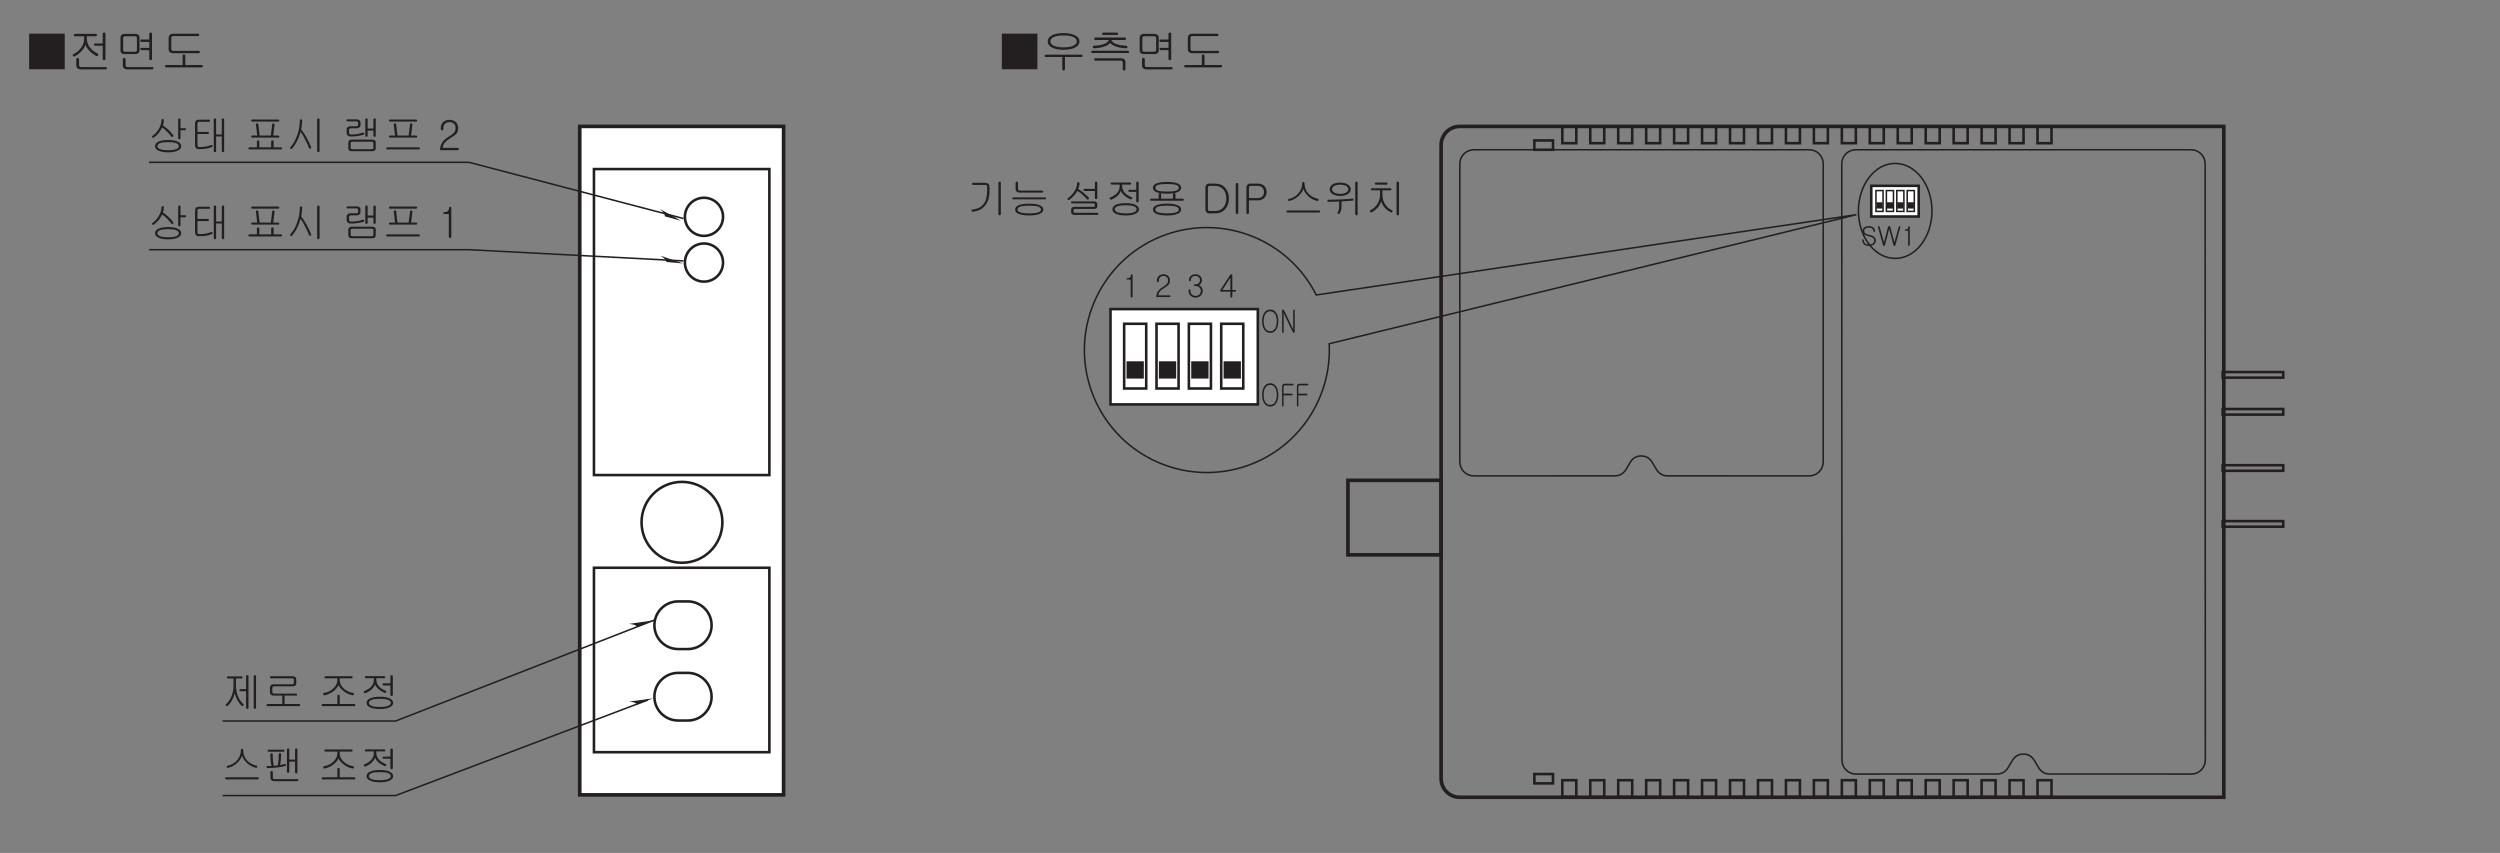 <?xml version="1.0" encoding="UTF-8"?>
<svg xmlns="http://www.w3.org/2000/svg" xmlns:xlink="http://www.w3.org/1999/xlink" width="481.89pt" height="164.41pt" viewBox="0 0 481.89 164.41" version="1.2">
<rect x="0" y="0" width="481.89" height="164.41" fill="#808080" stroke="none"/>
<defs>
<g>
<symbol overflow="visible" id="glyph0-0">
<path style="stroke:none;" d="M 1.781 -0.516 L 7.188 -0.516 L 7.188 -5.906 L 1.781 -5.906 Z M 7.625 -0.078 L 1.344 -0.078 L 1.344 -6.344 L 7.625 -6.344 Z M 7.625 -0.078 "/>
</symbol>
<symbol overflow="visible" id="glyph0-1">
<path style="stroke:none;" d="M 7.422 -6.656 L 7.422 0.203 L 0.562 0.203 L 0.562 -6.656 Z M 7.422 -6.656 "/>
</symbol>
<symbol overflow="visible" id="glyph0-2">
<path style="stroke:none;" d="M 5.656 -6.391 C 5.656 -6.234 5.594 -6.156 5.438 -6.156 L 3.703 -6.156 L 3.703 -5.703 C 3.703 -5.031 3.922 -4.438 4.359 -3.906 C 4.688 -3.5 5.156 -3.141 5.766 -2.828 C 5.844 -2.781 5.891 -2.719 5.906 -2.656 C 5.922 -2.578 5.906 -2.516 5.875 -2.469 C 5.844 -2.406 5.781 -2.359 5.719 -2.344 C 5.625 -2.312 5.547 -2.328 5.469 -2.375 C 4.984 -2.641 4.562 -2.969 4.188 -3.359 C 3.797 -3.766 3.547 -4.156 3.438 -4.562 C 3.312 -4.125 3.062 -3.703 2.672 -3.297 C 2.297 -2.875 1.859 -2.531 1.359 -2.281 C 1.297 -2.25 1.219 -2.25 1.141 -2.266 C 1.094 -2.281 1.047 -2.328 1.016 -2.391 C 0.984 -2.438 0.969 -2.5 0.984 -2.562 C 1 -2.625 1.047 -2.672 1.125 -2.719 C 1.719 -3.016 2.203 -3.406 2.547 -3.859 C 2.969 -4.391 3.188 -5 3.188 -5.688 L 3.188 -6.156 L 1.453 -6.156 C 1.281 -6.156 1.203 -6.234 1.203 -6.391 C 1.203 -6.531 1.297 -6.609 1.469 -6.609 L 5.438 -6.609 C 5.594 -6.609 5.656 -6.531 5.656 -6.391 Z M 7.219 -1.609 C 7.172 -1.562 7.109 -1.531 7.047 -1.531 C 6.953 -1.531 6.891 -1.562 6.859 -1.609 C 6.797 -1.656 6.766 -1.719 6.766 -1.812 L 6.766 -4.328 L 5.328 -4.328 C 5.234 -4.328 5.172 -4.359 5.125 -4.406 C 5.078 -4.438 5.047 -4.5 5.047 -4.562 C 5.047 -4.625 5.062 -4.672 5.109 -4.703 C 5.141 -4.75 5.203 -4.766 5.281 -4.766 L 6.766 -4.766 L 6.766 -6.641 C 6.766 -6.703 6.797 -6.766 6.859 -6.812 C 6.891 -6.859 6.953 -6.875 7.047 -6.875 C 7.109 -6.875 7.172 -6.859 7.219 -6.812 C 7.281 -6.781 7.297 -6.719 7.297 -6.641 L 7.297 -1.812 C 7.297 -1.719 7.281 -1.656 7.219 -1.609 Z M 2.203 -0.625 C 2.203 -0.453 2.234 -0.344 2.297 -0.297 C 2.344 -0.234 2.469 -0.219 2.641 -0.219 L 7.359 -0.219 C 7.5 -0.219 7.562 -0.141 7.562 0.016 C 7.562 0.156 7.5 0.234 7.359 0.234 L 2.547 0.234 C 2.281 0.234 2.078 0.172 1.922 0.047 C 1.766 -0.094 1.672 -0.281 1.672 -0.547 L 1.672 -1.719 C 1.672 -1.797 1.703 -1.875 1.766 -1.922 C 1.797 -1.969 1.859 -2 1.953 -2 C 2.016 -2 2.078 -1.969 2.109 -1.922 C 2.172 -1.875 2.203 -1.797 2.203 -1.719 Z M 2.203 -0.625 "/>
</symbol>
<symbol overflow="visible" id="glyph0-3">
<path style="stroke:none;" d="M 4.297 -6.062 C 4.234 -6.125 4.125 -6.156 3.969 -6.156 L 2.109 -6.156 C 1.969 -6.156 1.875 -6.125 1.828 -6.062 C 1.766 -6.016 1.734 -5.906 1.734 -5.75 L 1.734 -3.5 C 1.734 -3.375 1.766 -3.281 1.828 -3.234 C 1.891 -3.188 1.984 -3.172 2.125 -3.172 L 3.984 -3.172 C 4.141 -3.172 4.234 -3.188 4.281 -3.234 C 4.344 -3.281 4.391 -3.375 4.391 -3.5 L 4.391 -5.781 C 4.391 -5.906 4.359 -6.016 4.297 -6.062 Z M 4.672 -6.406 C 4.828 -6.281 4.891 -6.109 4.891 -5.922 L 4.891 -3.438 C 4.891 -3.219 4.828 -3.047 4.688 -2.906 C 4.531 -2.781 4.344 -2.719 4.094 -2.719 L 1.938 -2.719 C 1.719 -2.719 1.547 -2.781 1.406 -2.922 C 1.281 -3.047 1.219 -3.234 1.219 -3.438 L 1.219 -5.859 C 1.219 -6.078 1.281 -6.25 1.422 -6.391 C 1.562 -6.531 1.766 -6.609 2 -6.609 L 4.078 -6.609 C 4.328 -6.609 4.516 -6.547 4.672 -6.406 Z M 7.219 -1.609 C 7.172 -1.562 7.109 -1.531 7.047 -1.531 C 6.953 -1.531 6.891 -1.562 6.859 -1.609 C 6.797 -1.656 6.766 -1.734 6.766 -1.812 L 6.766 -3.484 L 5.312 -3.484 C 5.219 -3.484 5.156 -3.516 5.109 -3.562 C 5.062 -3.594 5.031 -3.656 5.031 -3.719 C 5.031 -3.781 5.047 -3.828 5.094 -3.859 C 5.141 -3.906 5.203 -3.922 5.297 -3.922 L 6.766 -3.922 L 6.766 -5.062 L 5.328 -5.062 C 5.234 -5.062 5.156 -5.094 5.109 -5.141 C 5.062 -5.188 5.031 -5.234 5.016 -5.297 C 5.016 -5.359 5.047 -5.406 5.078 -5.453 C 5.125 -5.5 5.188 -5.516 5.281 -5.516 L 6.766 -5.516 L 6.766 -6.641 C 6.766 -6.703 6.797 -6.766 6.859 -6.812 C 6.891 -6.859 6.953 -6.875 7.047 -6.875 C 7.109 -6.875 7.172 -6.859 7.219 -6.812 C 7.281 -6.781 7.297 -6.719 7.297 -6.641 L 7.297 -1.812 C 7.297 -1.719 7.281 -1.656 7.219 -1.609 Z M 2.203 -0.625 C 2.203 -0.453 2.234 -0.344 2.297 -0.297 C 2.344 -0.234 2.469 -0.219 2.641 -0.219 L 7.359 -0.219 C 7.5 -0.219 7.562 -0.141 7.562 0.016 C 7.562 0.156 7.5 0.234 7.359 0.234 L 2.547 0.234 C 2.281 0.234 2.078 0.172 1.922 0.047 C 1.766 -0.094 1.672 -0.281 1.672 -0.547 L 1.672 -1.719 C 1.672 -1.797 1.703 -1.875 1.766 -1.922 C 1.797 -1.969 1.859 -2 1.953 -2 C 2.016 -2 2.078 -1.969 2.109 -1.922 C 2.172 -1.875 2.203 -1.797 2.203 -1.719 Z M 2.203 -0.625 "/>
</symbol>
<symbol overflow="visible" id="glyph0-4">
<path style="stroke:none;" d="M 7.375 -6.578 C 7.422 -6.531 7.438 -6.484 7.438 -6.422 C 7.438 -6.359 7.422 -6.312 7.391 -6.266 C 7.359 -6.219 7.312 -6.188 7.25 -6.188 L 2.422 -6.188 C 2.297 -6.188 2.203 -6.156 2.141 -6.109 C 2.078 -6.062 2.047 -5.984 2.047 -5.875 L 2.047 -3.656 C 2.047 -3.547 2.078 -3.469 2.141 -3.422 C 2.188 -3.359 2.281 -3.344 2.406 -3.344 L 7.312 -3.344 C 7.469 -3.344 7.547 -3.266 7.547 -3.125 C 7.547 -2.969 7.484 -2.891 7.344 -2.891 L 2.359 -2.891 C 2.094 -2.891 1.891 -2.969 1.734 -3.109 C 1.594 -3.25 1.531 -3.438 1.531 -3.672 L 1.531 -5.766 C 1.531 -6.031 1.594 -6.25 1.734 -6.406 C 1.906 -6.562 2.125 -6.641 2.406 -6.641 L 7.203 -6.641 C 7.281 -6.641 7.344 -6.625 7.375 -6.578 Z M 4.312 -2.594 C 4.359 -2.641 4.422 -2.656 4.5 -2.641 C 4.562 -2.641 4.609 -2.625 4.656 -2.578 C 4.719 -2.531 4.75 -2.469 4.75 -2.391 L 4.75 -0.609 L 7.891 -0.609 C 7.969 -0.609 8.031 -0.594 8.078 -0.547 C 8.109 -0.5 8.141 -0.453 8.141 -0.391 C 8.141 -0.328 8.109 -0.281 8.078 -0.234 C 8.031 -0.188 7.969 -0.156 7.891 -0.156 L 1.016 -0.156 C 0.953 -0.156 0.906 -0.188 0.875 -0.234 C 0.828 -0.281 0.812 -0.328 0.828 -0.391 C 0.828 -0.453 0.859 -0.5 0.891 -0.547 C 0.938 -0.594 1 -0.609 1.078 -0.609 L 4.234 -0.609 L 4.234 -2.422 C 4.234 -2.5 4.266 -2.562 4.312 -2.594 Z M 4.312 -2.594 "/>
</symbol>
<symbol overflow="visible" id="glyph0-5">
<path style="stroke:none;" d="M 6.797 -6.281 C 7.297 -6.016 7.547 -5.625 7.547 -5.156 C 7.547 -4.688 7.297 -4.328 6.797 -4.031 C 6.25 -3.719 5.484 -3.547 4.484 -3.547 C 3.484 -3.547 2.703 -3.719 2.156 -4.031 C 1.672 -4.328 1.422 -4.688 1.422 -5.156 C 1.422 -5.625 1.672 -6.016 2.156 -6.281 C 2.703 -6.594 3.469 -6.766 4.484 -6.766 C 5.484 -6.766 6.266 -6.594 6.797 -6.281 Z M 2.547 -5.984 C 2.141 -5.781 1.938 -5.5 1.938 -5.172 C 1.938 -4.828 2.141 -4.562 2.547 -4.344 C 3 -4.125 3.641 -4.016 4.484 -4.016 C 5.328 -4.016 5.969 -4.125 6.406 -4.344 C 6.828 -4.562 7.031 -4.828 7.031 -5.172 C 7.031 -5.5 6.828 -5.781 6.406 -5.984 C 5.969 -6.203 5.312 -6.312 4.484 -6.312 C 3.641 -6.312 3 -6.203 2.547 -5.984 Z M 8.141 -2.391 C 8.141 -2.234 8.078 -2.156 7.922 -2.156 L 4.75 -2.156 L 4.75 0.172 C 4.75 0.266 4.719 0.328 4.656 0.375 C 4.609 0.422 4.562 0.453 4.5 0.453 C 4.422 0.453 4.359 0.438 4.312 0.391 C 4.266 0.328 4.234 0.266 4.234 0.188 L 4.234 -2.156 L 1.047 -2.156 C 0.891 -2.156 0.828 -2.234 0.828 -2.391 C 0.844 -2.531 0.922 -2.609 1.078 -2.609 L 7.906 -2.609 C 8.047 -2.609 8.141 -2.531 8.141 -2.391 Z M 8.141 -2.391 "/>
</symbol>
<symbol overflow="visible" id="glyph0-6">
<path style="stroke:none;" d="M 5.969 -6.797 C 6.016 -6.75 6.031 -6.703 6.031 -6.641 C 6.031 -6.578 6.016 -6.531 5.969 -6.484 C 5.938 -6.438 5.875 -6.406 5.812 -6.406 L 3.188 -6.406 C 3.016 -6.406 2.938 -6.484 2.938 -6.641 C 2.938 -6.797 3.016 -6.859 3.188 -6.859 L 5.781 -6.859 C 5.844 -6.859 5.906 -6.844 5.969 -6.797 Z M 7.547 -5.672 C 7.547 -5.531 7.469 -5.438 7.328 -5.438 L 4.75 -5.438 C 4.812 -5.125 5.125 -4.859 5.656 -4.656 C 6.141 -4.484 6.797 -4.375 7.609 -4.312 C 7.781 -4.281 7.859 -4.203 7.828 -4.047 C 7.797 -3.891 7.688 -3.828 7.531 -3.828 C 6.781 -3.875 6.141 -3.984 5.594 -4.188 C 5.078 -4.375 4.703 -4.594 4.484 -4.875 C 4.281 -4.594 3.906 -4.359 3.375 -4.172 C 2.859 -3.984 2.219 -3.875 1.469 -3.828 C 1.375 -3.828 1.297 -3.844 1.234 -3.891 C 1.188 -3.938 1.141 -3.984 1.141 -4.062 C 1.125 -4.125 1.125 -4.188 1.172 -4.234 C 1.219 -4.297 1.297 -4.328 1.391 -4.328 C 2.172 -4.375 2.828 -4.469 3.312 -4.656 C 3.859 -4.859 4.156 -5.125 4.234 -5.438 L 1.656 -5.438 C 1.5 -5.438 1.422 -5.531 1.422 -5.672 C 1.422 -5.828 1.5 -5.906 1.672 -5.906 L 7.328 -5.906 C 7.469 -5.906 7.547 -5.828 7.547 -5.672 Z M 8.078 -3.297 C 8.109 -3.25 8.141 -3.203 8.141 -3.141 C 8.141 -3.078 8.125 -3.031 8.094 -3 C 8.047 -2.953 7.984 -2.922 7.922 -2.922 L 1.062 -2.922 C 0.906 -2.922 0.828 -3 0.828 -3.141 C 0.828 -3.281 0.922 -3.359 1.078 -3.359 L 7.891 -3.359 C 7.969 -3.359 8.031 -3.344 8.078 -3.297 Z M 7.219 -1.719 C 7.375 -1.594 7.438 -1.406 7.438 -1.156 L 7.438 0.172 C 7.438 0.266 7.422 0.328 7.359 0.375 C 7.312 0.422 7.25 0.453 7.188 0.453 C 7.109 0.453 7.047 0.422 7 0.375 C 6.938 0.328 6.922 0.266 6.922 0.172 L 6.922 -1.141 C 6.922 -1.25 6.891 -1.328 6.828 -1.375 C 6.781 -1.422 6.688 -1.453 6.547 -1.453 L 1.656 -1.453 C 1.5 -1.453 1.422 -1.531 1.422 -1.672 C 1.422 -1.828 1.5 -1.906 1.656 -1.906 L 6.578 -1.906 C 6.859 -1.906 7.062 -1.844 7.219 -1.719 Z M 7.219 -1.719 "/>
</symbol>
<symbol overflow="visible" id="glyph1-0">
<path style="stroke:none;" d="M 0.953 -0.344 L 3.828 -0.344 L 3.828 -3.938 L 0.953 -3.938 Z M 4.062 -0.047 L 0.719 -0.047 L 0.719 -4.234 L 4.062 -4.234 Z M 4.062 -0.047 "/>
</symbol>
<symbol overflow="visible" id="glyph1-1">
<path style="stroke:none;" d="M 3.031 -3.703 C 3.281 -3.297 3.406 -2.766 3.406 -2.141 C 3.406 -1.516 3.281 -1 3.031 -0.594 C 2.75 -0.125 2.359 0.109 1.844 0.109 C 1.328 0.109 0.938 -0.125 0.656 -0.594 C 0.406 -1 0.281 -1.516 0.281 -2.141 C 0.281 -2.766 0.406 -3.297 0.656 -3.703 C 0.938 -4.172 1.328 -4.391 1.844 -4.391 C 2.359 -4.391 2.75 -4.172 3.031 -3.703 Z M 0.875 -3.484 C 0.672 -3.156 0.578 -2.703 0.578 -2.141 C 0.578 -1.578 0.672 -1.141 0.875 -0.797 C 1.094 -0.406 1.422 -0.219 1.844 -0.219 C 2.266 -0.219 2.594 -0.406 2.812 -0.797 C 3 -1.141 3.109 -1.594 3.109 -2.141 C 3.109 -2.703 3 -3.141 2.812 -3.484 C 2.594 -3.875 2.266 -4.062 1.844 -4.062 C 1.422 -4.062 1.094 -3.875 0.875 -3.484 Z M 0.875 -3.484 "/>
</symbol>
<symbol overflow="visible" id="glyph1-2">
<path style="stroke:none;" d="M 2.516 -4.297 C 2.562 -4.297 2.594 -4.281 2.625 -4.25 C 2.656 -4.219 2.672 -4.172 2.672 -4.141 C 2.672 -4.094 2.656 -4.047 2.625 -4.016 C 2.594 -3.984 2.562 -3.969 2.516 -3.969 L 0.953 -3.969 C 0.875 -3.969 0.828 -3.938 0.781 -3.891 C 0.75 -3.844 0.734 -3.781 0.734 -3.703 L 0.734 -2.375 L 2.344 -2.375 C 2.391 -2.375 2.422 -2.359 2.453 -2.328 C 2.484 -2.297 2.484 -2.25 2.484 -2.203 C 2.484 -2.172 2.484 -2.125 2.453 -2.094 C 2.422 -2.062 2.391 -2.047 2.344 -2.047 L 0.734 -2.047 L 0.734 -0.078 C 0.734 -0.016 0.734 0.031 0.688 0.062 C 0.672 0.094 0.625 0.109 0.594 0.109 C 0.547 0.109 0.516 0.094 0.5 0.062 C 0.469 0.031 0.453 -0.031 0.453 -0.078 L 0.453 -3.734 C 0.453 -3.891 0.484 -4.016 0.547 -4.125 C 0.641 -4.234 0.75 -4.297 0.891 -4.297 Z M 2.516 -4.297 "/>
</symbol>
<symbol overflow="visible" id="glyph1-3">
<path style="stroke:none;" d="M 0.594 -4.391 C 0.688 -4.406 0.75 -4.375 0.812 -4.266 L 0.969 -3.984 L 2.594 -0.562 L 2.594 -4.234 C 2.594 -4.281 2.609 -4.328 2.641 -4.359 C 2.672 -4.375 2.703 -4.391 2.75 -4.391 C 2.781 -4.391 2.812 -4.375 2.844 -4.344 C 2.875 -4.328 2.891 -4.281 2.891 -4.234 L 2.891 -0.141 C 2.891 -0.016 2.844 0.062 2.766 0.094 C 2.688 0.125 2.625 0.109 2.578 0.016 L 2.312 -0.453 L 0.75 -3.734 L 0.75 -0.094 C 0.75 -0.031 0.734 0.031 0.703 0.062 C 0.672 0.094 0.641 0.109 0.594 0.109 C 0.547 0.109 0.516 0.094 0.5 0.047 C 0.469 0.016 0.453 -0.031 0.453 -0.094 L 0.453 -4.156 C 0.453 -4.297 0.5 -4.375 0.594 -4.391 Z M 0.594 -4.391 "/>
</symbol>
<symbol overflow="visible" id="glyph2-0">
<path style="stroke:none;" d="M 1.188 -0.344 L 4.797 -0.344 L 4.797 -3.938 L 1.188 -3.938 Z M 5.094 -0.047 L 0.891 -0.047 L 0.891 -4.234 L 5.094 -4.234 Z M 5.094 -0.047 "/>
</symbol>
<symbol overflow="visible" id="glyph2-1">
<path style="stroke:none;" d="M 0.844 -3.5 C 0.844 -3.578 0.891 -3.625 0.969 -3.625 C 1.188 -3.625 1.359 -3.672 1.469 -3.75 C 1.594 -3.859 1.672 -4.016 1.688 -4.25 C 1.688 -4.344 1.734 -4.391 1.844 -4.391 C 1.938 -4.406 2 -4.344 2 -4.25 L 2 -0.109 C 2 -0.031 1.969 0.016 1.938 0.047 C 1.891 0.094 1.859 0.109 1.812 0.109 C 1.766 0.109 1.719 0.094 1.688 0.047 C 1.641 0.016 1.625 -0.047 1.625 -0.109 L 1.625 -3.359 L 0.984 -3.359 C 0.891 -3.359 0.844 -3.406 0.844 -3.5 Z M 0.844 -3.5 "/>
</symbol>
<symbol overflow="visible" id="glyph2-2">
<path style="stroke:none;" d="M 2.672 -4.031 C 2.891 -3.812 2.984 -3.531 2.984 -3.219 C 2.984 -2.859 2.891 -2.578 2.703 -2.359 C 2.578 -2.219 2.328 -2.031 1.953 -1.797 L 1.844 -1.719 C 1.422 -1.453 1.141 -1.219 0.984 -1.016 C 0.859 -0.828 0.781 -0.609 0.75 -0.328 L 2.922 -0.328 C 2.969 -0.328 3.016 -0.312 3.047 -0.281 C 3.062 -0.25 3.094 -0.203 3.094 -0.156 C 3.094 -0.109 3.062 -0.078 3.047 -0.047 C 3.016 -0.016 2.969 0 2.922 0 L 0.359 0 C 0.359 -0.422 0.469 -0.797 0.672 -1.109 C 0.859 -1.391 1.156 -1.656 1.578 -1.906 C 1.969 -2.141 2.219 -2.344 2.359 -2.5 C 2.531 -2.688 2.625 -2.938 2.625 -3.219 C 2.625 -3.453 2.547 -3.641 2.406 -3.797 C 2.234 -3.969 2.016 -4.062 1.734 -4.062 C 1.453 -4.062 1.234 -3.969 1.062 -3.797 C 0.922 -3.641 0.844 -3.453 0.844 -3.219 L 0.844 -3.047 C 0.844 -2.984 0.828 -2.953 0.781 -2.922 C 0.75 -2.875 0.703 -2.859 0.656 -2.859 C 0.609 -2.859 0.562 -2.875 0.531 -2.922 C 0.484 -2.953 0.469 -3 0.469 -3.062 L 0.469 -3.219 C 0.469 -3.547 0.578 -3.812 0.781 -4.031 C 1.016 -4.266 1.328 -4.391 1.734 -4.391 C 2.125 -4.391 2.438 -4.266 2.672 -4.031 Z M 2.672 -4.031 "/>
</symbol>
<symbol overflow="visible" id="glyph2-3">
<path style="stroke:none;" d="M 2.625 -4.031 C 2.828 -3.812 2.938 -3.547 2.938 -3.25 C 2.938 -2.984 2.859 -2.766 2.719 -2.578 C 2.609 -2.453 2.5 -2.359 2.375 -2.297 C 2.547 -2.219 2.703 -2.094 2.828 -1.938 C 3 -1.719 3.078 -1.469 3.078 -1.172 C 3.078 -0.844 2.969 -0.531 2.734 -0.297 C 2.484 -0.031 2.141 0.109 1.719 0.109 C 1.281 0.109 0.953 -0.031 0.703 -0.297 C 0.469 -0.531 0.359 -0.828 0.359 -1.172 L 0.359 -1.297 C 0.359 -1.359 0.375 -1.406 0.406 -1.438 C 0.453 -1.469 0.484 -1.484 0.547 -1.484 C 0.594 -1.484 0.625 -1.469 0.672 -1.438 C 0.703 -1.406 0.719 -1.359 0.719 -1.297 L 0.719 -1.172 C 0.719 -0.922 0.812 -0.703 0.969 -0.531 C 1.156 -0.328 1.406 -0.219 1.719 -0.219 C 2.031 -0.219 2.281 -0.328 2.469 -0.531 C 2.641 -0.703 2.719 -0.922 2.719 -1.172 C 2.719 -1.438 2.641 -1.656 2.469 -1.828 C 2.281 -2.016 2.031 -2.125 1.719 -2.125 L 1.516 -2.125 C 1.406 -2.125 1.344 -2.172 1.344 -2.281 C 1.344 -2.391 1.406 -2.438 1.516 -2.438 L 1.672 -2.438 C 1.953 -2.438 2.172 -2.531 2.328 -2.688 C 2.484 -2.844 2.562 -3.016 2.562 -3.25 C 2.562 -3.469 2.484 -3.656 2.328 -3.812 C 2.172 -3.984 1.953 -4.062 1.672 -4.062 C 1.391 -4.062 1.172 -3.984 1 -3.812 C 0.859 -3.656 0.797 -3.469 0.797 -3.25 C 0.797 -3.188 0.766 -3.141 0.734 -3.094 C 0.703 -3.062 0.656 -3.047 0.609 -3.047 C 0.562 -3.047 0.516 -3.062 0.484 -3.094 C 0.453 -3.141 0.438 -3.188 0.438 -3.25 C 0.438 -3.562 0.531 -3.828 0.75 -4.047 C 0.969 -4.266 1.281 -4.391 1.688 -4.391 C 2.078 -4.391 2.391 -4.266 2.625 -4.031 Z M 2.625 -4.031 "/>
</symbol>
<symbol overflow="visible" id="glyph2-4">
<path style="stroke:none;" d="M 0.672 -1.359 L 2.203 -1.359 L 2.203 -3.734 Z M 2.406 -4.391 C 2.516 -4.391 2.578 -4.328 2.578 -4.188 L 2.578 -1.359 L 3.141 -1.359 C 3.188 -1.359 3.234 -1.344 3.266 -1.312 C 3.297 -1.281 3.297 -1.25 3.297 -1.203 C 3.297 -1.156 3.281 -1.125 3.25 -1.094 C 3.219 -1.047 3.188 -1.031 3.125 -1.031 L 2.578 -1.031 L 2.578 -0.078 C 2.578 -0.016 2.562 0.031 2.516 0.062 C 2.484 0.094 2.438 0.109 2.391 0.109 C 2.344 0.109 2.297 0.094 2.266 0.062 C 2.219 0.031 2.203 -0.016 2.203 -0.078 L 2.203 -1.031 L 0.438 -1.031 C 0.344 -1.031 0.281 -1.078 0.25 -1.172 C 0.234 -1.266 0.25 -1.359 0.328 -1.453 L 2.141 -4.234 C 2.203 -4.344 2.297 -4.406 2.406 -4.391 Z M 2.406 -4.391 "/>
</symbol>
<symbol overflow="visible" id="glyph3-0">
<path style="stroke:none;" d="M 1.016 -0.297 L 4.062 -0.297 L 4.062 -3.344 L 1.016 -3.344 Z M 4.312 -0.047 L 0.766 -0.047 L 0.766 -3.594 L 4.312 -3.594 Z M 4.312 -0.047 "/>
</symbol>
<symbol overflow="visible" id="glyph3-1">
<path style="stroke:none;" d="M 2.5 -3.422 C 2.641 -3.281 2.734 -3.078 2.781 -2.844 C 2.797 -2.781 2.781 -2.719 2.75 -2.688 C 2.734 -2.641 2.703 -2.625 2.641 -2.625 C 2.609 -2.609 2.562 -2.625 2.531 -2.656 C 2.5 -2.688 2.469 -2.719 2.469 -2.766 C 2.422 -3 2.328 -3.172 2.188 -3.297 C 2.047 -3.391 1.844 -3.453 1.594 -3.453 C 1.312 -3.453 1.094 -3.391 0.938 -3.297 C 0.766 -3.188 0.688 -3.031 0.688 -2.828 C 0.688 -2.625 0.75 -2.469 0.891 -2.344 C 1.016 -2.234 1.266 -2.125 1.625 -2.062 C 2.109 -1.969 2.438 -1.828 2.625 -1.656 C 2.812 -1.484 2.922 -1.234 2.922 -0.906 C 2.922 -0.609 2.781 -0.359 2.531 -0.172 C 2.297 0 1.984 0.094 1.625 0.094 C 1.219 0.094 0.906 0 0.703 -0.172 C 0.453 -0.344 0.328 -0.641 0.297 -1.016 C 0.281 -1.078 0.297 -1.109 0.328 -1.141 C 0.359 -1.172 0.391 -1.188 0.438 -1.188 C 0.469 -1.188 0.5 -1.188 0.531 -1.156 C 0.578 -1.125 0.594 -1.078 0.594 -1.031 C 0.625 -0.719 0.719 -0.516 0.906 -0.375 C 1.062 -0.25 1.312 -0.188 1.625 -0.188 C 1.859 -0.188 2.078 -0.25 2.266 -0.344 C 2.484 -0.484 2.594 -0.656 2.594 -0.891 C 2.594 -1.125 2.531 -1.312 2.422 -1.422 C 2.281 -1.562 2 -1.672 1.578 -1.766 C 1.172 -1.875 0.875 -1.984 0.688 -2.125 C 0.484 -2.281 0.375 -2.516 0.375 -2.812 C 0.375 -3.109 0.484 -3.328 0.703 -3.484 C 0.922 -3.641 1.219 -3.734 1.609 -3.734 C 2 -3.734 2.297 -3.625 2.5 -3.422 Z M 2.5 -3.422 "/>
</symbol>
<symbol overflow="visible" id="glyph3-2">
<path style="stroke:none;" d="M 0.141 -3.656 C 0.172 -3.703 0.203 -3.719 0.25 -3.719 C 0.281 -3.734 0.312 -3.734 0.359 -3.703 C 0.391 -3.688 0.422 -3.656 0.438 -3.609 L 1.281 -0.594 L 2.047 -3.562 C 2.078 -3.672 2.156 -3.734 2.281 -3.734 C 2.391 -3.734 2.469 -3.672 2.5 -3.562 L 3.281 -0.594 L 4.125 -3.594 C 4.125 -3.641 4.156 -3.688 4.188 -3.703 C 4.234 -3.734 4.266 -3.734 4.312 -3.719 C 4.359 -3.719 4.391 -3.688 4.406 -3.656 C 4.438 -3.609 4.438 -3.562 4.422 -3.516 L 3.484 -0.094 C 3.453 0.031 3.375 0.094 3.281 0.094 C 3.188 0.094 3.125 0.031 3.094 -0.094 L 2.281 -3.188 L 1.469 -0.078 C 1.438 0.031 1.359 0.094 1.266 0.094 C 1.172 0.094 1.109 0.031 1.078 -0.078 L 0.125 -3.516 C 0.109 -3.578 0.125 -3.625 0.141 -3.656 Z M 0.141 -3.656 "/>
</symbol>
<symbol overflow="visible" id="glyph3-3">
<path style="stroke:none;" d="M 0.719 -2.969 C 0.703 -3.047 0.75 -3.078 0.828 -3.078 C 1.016 -3.078 1.141 -3.109 1.25 -3.188 C 1.359 -3.266 1.422 -3.406 1.422 -3.609 C 1.438 -3.688 1.484 -3.719 1.562 -3.734 C 1.656 -3.734 1.688 -3.688 1.688 -3.609 L 1.688 -0.094 C 1.688 -0.031 1.672 0.016 1.641 0.047 C 1.609 0.078 1.578 0.094 1.531 0.094 C 1.5 0.094 1.453 0.078 1.422 0.047 C 1.391 0.016 1.375 -0.031 1.375 -0.094 L 1.375 -2.844 L 0.844 -2.844 C 0.766 -2.844 0.719 -2.891 0.719 -2.969 Z M 0.719 -2.969 "/>
</symbol>
<symbol overflow="visible" id="glyph4-0">
<path style="stroke:none;" d="M 1.578 -0.469 L 6.391 -0.469 L 6.391 -5.25 L 1.578 -5.25 Z M 6.766 -0.078 L 1.188 -0.078 L 1.188 -5.641 L 6.766 -5.641 Z M 6.766 -0.078 "/>
</symbol>
<symbol overflow="visible" id="glyph4-1">
<path style="stroke:none;" d="M 4.078 -5.672 C 4.219 -5.531 4.297 -5.359 4.297 -5.125 L 4.297 -4.219 C 4.297 -3.016 3.984 -2.078 3.359 -1.391 C 2.766 -0.734 2.016 -0.375 1.047 -0.312 C 0.906 -0.312 0.828 -0.375 0.828 -0.516 C 0.812 -0.641 0.875 -0.703 1.016 -0.719 C 1.906 -0.812 2.594 -1.125 3.078 -1.688 C 3.594 -2.281 3.844 -3.141 3.844 -4.234 L 3.844 -5.141 C 3.844 -5.25 3.812 -5.328 3.75 -5.391 C 3.688 -5.438 3.594 -5.469 3.469 -5.469 L 1.156 -5.469 C 1.016 -5.469 0.953 -5.531 0.953 -5.672 C 0.938 -5.812 1.016 -5.875 1.156 -5.875 L 3.453 -5.875 C 3.719 -5.875 3.922 -5.812 4.078 -5.672 Z M 6.406 0.328 C 6.359 0.375 6.312 0.391 6.25 0.391 C 6.188 0.391 6.125 0.375 6.094 0.328 C 6.047 0.281 6.016 0.234 6.016 0.156 L 6.016 -5.906 C 6.016 -5.969 6.047 -6.031 6.094 -6.062 C 6.125 -6.094 6.188 -6.109 6.25 -6.109 C 6.312 -6.109 6.359 -6.094 6.406 -6.062 C 6.469 -6.031 6.484 -5.969 6.484 -5.906 L 6.484 0.156 C 6.484 0.234 6.469 0.281 6.406 0.328 Z M 6.406 0.328 "/>
</symbol>
<symbol overflow="visible" id="glyph4-2">
<path style="stroke:none;" d="M 1.578 -4.172 C 1.422 -4.297 1.359 -4.484 1.359 -4.703 L 1.359 -5.875 C 1.359 -5.938 1.375 -6.016 1.422 -6.062 C 1.469 -6.094 1.516 -6.109 1.594 -6.109 C 1.656 -6.109 1.703 -6.094 1.75 -6.062 C 1.797 -6.016 1.828 -5.938 1.828 -5.875 L 1.828 -4.781 C 1.828 -4.641 1.859 -4.547 1.906 -4.484 C 1.969 -4.422 2.078 -4.375 2.234 -4.375 L 6.469 -4.375 C 6.547 -4.375 6.594 -4.359 6.641 -4.328 C 6.672 -4.281 6.703 -4.234 6.703 -4.188 C 6.703 -4.141 6.688 -4.094 6.656 -4.047 C 6.609 -4.016 6.562 -3.984 6.5 -3.984 L 2.219 -3.984 C 1.938 -3.984 1.734 -4.047 1.578 -4.172 Z M 7.172 -3.016 C 7.219 -2.984 7.234 -2.938 7.234 -2.875 C 7.234 -2.828 7.219 -2.781 7.188 -2.75 C 7.156 -2.703 7.109 -2.688 7.062 -2.688 L 0.906 -2.688 C 0.781 -2.688 0.719 -2.75 0.734 -2.875 C 0.734 -3 0.828 -3.062 0.953 -3.062 L 7 -3.062 C 7.062 -3.062 7.125 -3.047 7.172 -3.016 Z M 6.062 -1.531 C 6.484 -1.344 6.703 -1.078 6.703 -0.719 C 6.703 -0.375 6.484 -0.109 6.062 0.094 C 5.594 0.297 4.906 0.422 3.984 0.422 C 3.062 0.422 2.359 0.297 1.891 0.094 C 1.469 -0.109 1.266 -0.375 1.266 -0.719 C 1.266 -1.062 1.469 -1.344 1.891 -1.531 C 2.359 -1.75 3.062 -1.859 3.984 -1.859 C 4.906 -1.859 5.609 -1.75 6.062 -1.531 Z M 2.234 -1.281 C 1.891 -1.141 1.719 -0.969 1.719 -0.719 C 1.719 -0.484 1.891 -0.312 2.234 -0.188 C 2.609 -0.062 3.203 0.016 3.984 0.016 C 4.766 0.016 5.344 -0.062 5.734 -0.188 C 6.078 -0.312 6.25 -0.484 6.25 -0.719 C 6.25 -0.969 6.078 -1.141 5.734 -1.281 C 5.344 -1.406 4.766 -1.469 3.984 -1.469 C 3.203 -1.469 2.609 -1.406 2.234 -1.281 Z M 2.234 -1.281 "/>
</symbol>
<symbol overflow="visible" id="glyph4-3">
<path style="stroke:none;" d=""/>
</symbol>
<symbol overflow="visible" id="glyph4-4">
<path style="stroke:none;" d="M 2.656 -5.938 C 2.703 -5.969 2.75 -6 2.828 -6 C 2.875 -6 2.938 -5.969 2.984 -5.922 C 3.031 -5.875 3.062 -5.812 3.062 -5.734 C 3.062 -5.578 3.031 -5.406 2.984 -5.234 C 2.938 -5.062 2.875 -4.891 2.797 -4.688 C 3.172 -4.453 3.531 -4.203 3.859 -3.938 C 4.141 -3.719 4.453 -3.406 4.797 -3.047 C 4.844 -2.984 4.875 -2.922 4.875 -2.859 C 4.875 -2.797 4.844 -2.734 4.797 -2.703 C 4.734 -2.656 4.688 -2.641 4.625 -2.641 C 4.547 -2.656 4.5 -2.688 4.453 -2.734 C 4.156 -3.094 3.859 -3.406 3.531 -3.672 C 3.297 -3.875 2.984 -4.094 2.625 -4.312 C 2.469 -4.016 2.281 -3.734 2.047 -3.469 C 1.797 -3.172 1.484 -2.891 1.109 -2.609 C 1.062 -2.562 0.984 -2.547 0.922 -2.547 C 0.875 -2.547 0.828 -2.578 0.781 -2.609 C 0.734 -2.656 0.719 -2.703 0.734 -2.766 C 0.734 -2.828 0.781 -2.875 0.859 -2.922 C 1.438 -3.359 1.875 -3.859 2.188 -4.438 C 2.453 -4.922 2.578 -5.359 2.578 -5.766 C 2.578 -5.844 2.609 -5.891 2.656 -5.938 Z M 6.406 -2.781 C 6.359 -2.75 6.312 -2.734 6.25 -2.734 C 6.188 -2.734 6.125 -2.75 6.094 -2.781 C 6.047 -2.828 6.016 -2.891 6.016 -2.953 L 6.016 -4.297 L 4.062 -4.297 C 3.969 -4.297 3.922 -4.328 3.875 -4.359 C 3.828 -4.406 3.812 -4.453 3.812 -4.5 C 3.812 -4.562 3.828 -4.609 3.859 -4.641 C 3.906 -4.688 3.953 -4.703 4.047 -4.703 L 6.016 -4.703 L 6.016 -5.891 C 6.016 -5.953 6.047 -6.016 6.094 -6.062 C 6.125 -6.094 6.188 -6.109 6.25 -6.109 C 6.312 -6.109 6.359 -6.094 6.406 -6.062 C 6.469 -6.031 6.484 -5.969 6.484 -5.906 L 6.484 -2.953 C 6.484 -2.891 6.469 -2.828 6.406 -2.781 Z M 6.312 -2.141 C 6.438 -2.047 6.484 -1.891 6.484 -1.719 L 6.484 -1.391 C 6.484 -1.219 6.438 -1.094 6.312 -1 C 6.203 -0.891 6.047 -0.844 5.859 -0.844 L 2.188 -0.844 C 2.078 -0.844 2.016 -0.828 1.953 -0.781 C 1.922 -0.734 1.906 -0.672 1.906 -0.594 L 1.906 -0.297 C 1.906 -0.219 1.922 -0.172 1.969 -0.141 C 2.016 -0.109 2.078 -0.094 2.172 -0.094 L 6.453 -0.094 C 6.531 -0.094 6.578 -0.078 6.625 -0.031 C 6.672 0.016 6.688 0.062 6.688 0.109 C 6.688 0.156 6.672 0.203 6.641 0.25 C 6.609 0.281 6.547 0.312 6.484 0.312 L 2.047 0.312 C 1.859 0.312 1.719 0.266 1.609 0.156 C 1.5 0.062 1.438 -0.078 1.438 -0.234 L 1.438 -0.688 C 1.438 -0.859 1.5 -1 1.609 -1.094 C 1.719 -1.188 1.859 -1.25 2.031 -1.25 L 5.719 -1.25 C 5.812 -1.25 5.875 -1.266 5.922 -1.297 C 5.984 -1.328 6.016 -1.375 6.016 -1.438 L 6.016 -1.656 C 6.016 -1.75 6 -1.812 5.938 -1.844 C 5.891 -1.891 5.828 -1.906 5.719 -1.906 L 1.656 -1.906 C 1.5 -1.906 1.422 -1.969 1.422 -2.109 C 1.406 -2.234 1.484 -2.297 1.656 -2.297 L 5.781 -2.297 C 6.016 -2.297 6.188 -2.25 6.312 -2.141 Z M 6.312 -2.141 "/>
</symbol>
<symbol overflow="visible" id="glyph4-5">
<path style="stroke:none;" d="M 5.031 -5.734 C 5.031 -5.594 4.969 -5.531 4.828 -5.531 L 3.297 -5.531 L 3.297 -5.297 C 3.297 -4.75 3.484 -4.281 3.859 -3.891 C 4.172 -3.578 4.578 -3.328 5.094 -3.109 C 5.156 -3.094 5.219 -3.047 5.234 -2.984 C 5.25 -2.938 5.234 -2.875 5.219 -2.828 C 5.172 -2.766 5.125 -2.719 5.078 -2.703 C 5 -2.672 4.938 -2.688 4.859 -2.719 C 4.438 -2.906 4.062 -3.125 3.734 -3.422 C 3.375 -3.734 3.141 -4.047 3.062 -4.344 C 2.938 -4 2.719 -3.672 2.406 -3.375 C 2.078 -3.062 1.672 -2.828 1.219 -2.641 C 1.141 -2.625 1.078 -2.625 1.016 -2.656 C 0.969 -2.672 0.938 -2.719 0.906 -2.766 C 0.875 -2.828 0.875 -2.875 0.891 -2.922 C 0.906 -2.984 0.953 -3.031 1.016 -3.047 C 1.562 -3.281 2 -3.547 2.297 -3.875 C 2.656 -4.266 2.828 -4.734 2.828 -5.281 L 2.828 -5.531 L 1.297 -5.531 C 1.141 -5.531 1.078 -5.594 1.078 -5.734 C 1.078 -5.859 1.141 -5.922 1.297 -5.922 L 4.828 -5.922 C 4.969 -5.922 5.031 -5.859 5.031 -5.734 Z M 6.406 -2.156 C 6.359 -2.109 6.312 -2.094 6.25 -2.094 C 6.188 -2.094 6.125 -2.109 6.094 -2.156 C 6.047 -2.203 6.016 -2.25 6.016 -2.328 L 6.016 -4.125 L 4.734 -4.125 C 4.656 -4.125 4.594 -4.156 4.547 -4.188 C 4.516 -4.234 4.484 -4.281 4.484 -4.328 C 4.484 -4.375 4.5 -4.438 4.531 -4.469 C 4.562 -4.516 4.625 -4.531 4.688 -4.531 L 6.016 -4.531 L 6.016 -5.875 C 6.016 -5.953 6.047 -6.016 6.094 -6.047 C 6.125 -6.094 6.188 -6.109 6.25 -6.109 C 6.312 -6.109 6.359 -6.094 6.406 -6.062 C 6.469 -6.016 6.484 -5.953 6.484 -5.891 L 6.484 -2.328 C 6.484 -2.25 6.469 -2.203 6.406 -2.156 Z M 5.922 -1.609 C 6.328 -1.406 6.547 -1.109 6.547 -0.766 C 6.547 -0.422 6.328 -0.141 5.922 0.062 C 5.484 0.297 4.844 0.422 3.984 0.422 C 3.125 0.422 2.484 0.297 2.031 0.062 C 1.625 -0.141 1.422 -0.422 1.422 -0.766 C 1.422 -1.109 1.625 -1.406 2.031 -1.609 C 2.484 -1.844 3.125 -1.953 3.984 -1.953 C 4.844 -1.953 5.484 -1.844 5.922 -1.609 Z M 2.375 -1.344 C 2.047 -1.188 1.875 -1 1.875 -0.766 C 1.875 -0.531 2.047 -0.344 2.375 -0.203 C 2.734 -0.062 3.281 0.016 3.984 0.016 C 4.688 0.016 5.219 -0.062 5.594 -0.203 C 5.922 -0.344 6.094 -0.531 6.094 -0.766 C 6.094 -1 5.922 -1.188 5.594 -1.344 C 5.219 -1.484 4.688 -1.547 3.984 -1.547 C 3.281 -1.547 2.734 -1.484 2.375 -1.344 Z M 2.375 -1.344 "/>
</symbol>
<symbol overflow="visible" id="glyph4-6">
<path style="stroke:none;" d="M 6.062 -5.734 C 6.484 -5.547 6.703 -5.266 6.703 -4.922 C 6.703 -4.562 6.484 -4.281 6.062 -4.094 C 5.609 -3.891 4.922 -3.781 3.984 -3.781 C 3.047 -3.781 2.344 -3.891 1.891 -4.094 C 1.469 -4.281 1.266 -4.562 1.266 -4.922 C 1.266 -5.266 1.469 -5.547 1.891 -5.734 C 2.344 -5.938 3.047 -6.047 3.984 -6.047 C 4.922 -6.047 5.609 -5.938 6.062 -5.734 Z M 2.234 -5.469 C 1.891 -5.344 1.734 -5.156 1.734 -4.922 C 1.734 -4.656 1.891 -4.484 2.234 -4.359 C 2.594 -4.25 3.172 -4.188 3.984 -4.188 C 4.781 -4.188 5.359 -4.25 5.719 -4.359 C 6.078 -4.484 6.25 -4.672 6.25 -4.922 C 6.25 -5.156 6.078 -5.344 5.719 -5.469 C 5.359 -5.594 4.781 -5.641 3.984 -5.641 C 3.188 -5.641 2.609 -5.594 2.234 -5.469 Z M 7 -2.812 C 7.078 -2.812 7.125 -2.797 7.172 -2.75 C 7.219 -2.719 7.234 -2.672 7.234 -2.609 C 7.234 -2.562 7.219 -2.516 7.172 -2.484 C 7.125 -2.438 7.078 -2.422 7.016 -2.422 L 0.938 -2.422 C 0.797 -2.422 0.719 -2.484 0.734 -2.609 C 0.734 -2.75 0.812 -2.812 0.969 -2.812 L 2.375 -2.812 L 2.375 -3.672 C 2.375 -3.734 2.406 -3.797 2.453 -3.828 C 2.484 -3.859 2.547 -3.875 2.609 -3.875 C 2.672 -3.891 2.719 -3.875 2.766 -3.844 C 2.828 -3.812 2.844 -3.75 2.844 -3.703 L 2.844 -2.812 L 5.125 -2.812 L 5.125 -3.688 C 5.125 -3.75 5.156 -3.797 5.203 -3.828 C 5.25 -3.875 5.297 -3.891 5.375 -3.891 C 5.422 -3.891 5.484 -3.875 5.516 -3.828 C 5.578 -3.797 5.609 -3.75 5.609 -3.688 L 5.609 -2.812 Z M 6.062 -1.531 C 6.484 -1.344 6.703 -1.078 6.703 -0.719 C 6.703 -0.375 6.484 -0.109 6.062 0.094 C 5.594 0.297 4.906 0.422 3.984 0.422 C 3.062 0.422 2.359 0.297 1.891 0.094 C 1.469 -0.109 1.266 -0.375 1.266 -0.719 C 1.266 -1.062 1.469 -1.344 1.891 -1.531 C 2.359 -1.75 3.062 -1.859 3.984 -1.859 C 4.906 -1.859 5.609 -1.75 6.062 -1.531 Z M 2.234 -1.281 C 1.891 -1.141 1.719 -0.969 1.719 -0.719 C 1.719 -0.484 1.891 -0.312 2.234 -0.188 C 2.609 -0.062 3.203 0.016 3.984 0.016 C 4.766 0.016 5.344 -0.062 5.734 -0.188 C 6.078 -0.312 6.25 -0.484 6.25 -0.719 C 6.25 -0.969 6.078 -1.141 5.734 -1.281 C 5.344 -1.406 4.766 -1.469 3.984 -1.469 C 3.203 -1.469 2.609 -1.406 2.234 -1.281 Z M 2.234 -1.281 "/>
</symbol>
<symbol overflow="visible" id="glyph4-7">
<path style="stroke:none;" d="M 2.594 -5.719 C 3.453 -5.719 4.125 -5.438 4.594 -4.875 C 5.047 -4.344 5.281 -3.672 5.281 -2.859 C 5.281 -2.047 5.047 -1.375 4.594 -0.844 C 4.125 -0.281 3.453 0.016 2.594 0.016 L 1.484 0.016 C 1.25 0.016 1.062 -0.078 0.922 -0.219 C 0.812 -0.359 0.75 -0.531 0.75 -0.734 L 0.75 -4.969 C 0.75 -5.172 0.812 -5.344 0.922 -5.484 C 1.062 -5.641 1.25 -5.719 1.484 -5.719 Z M 2.594 -0.438 C 3.297 -0.438 3.844 -0.672 4.234 -1.156 C 4.594 -1.594 4.781 -2.156 4.781 -2.859 C 4.781 -3.547 4.594 -4.125 4.234 -4.562 C 3.844 -5.047 3.297 -5.281 2.594 -5.281 L 1.578 -5.281 C 1.469 -5.281 1.375 -5.25 1.312 -5.172 C 1.266 -5.109 1.234 -5.031 1.234 -4.938 L 1.234 -0.766 C 1.234 -0.672 1.266 -0.594 1.312 -0.547 C 1.375 -0.469 1.469 -0.438 1.578 -0.438 Z M 2.594 -0.438 "/>
</symbol>
<symbol overflow="visible" id="glyph4-8">
<path style="stroke:none;" d="M 0.906 -5.781 C 0.953 -5.828 1.016 -5.844 1.078 -5.844 C 1.141 -5.844 1.188 -5.828 1.25 -5.781 C 1.297 -5.734 1.328 -5.672 1.328 -5.594 L 1.328 -0.109 C 1.328 -0.031 1.297 0.031 1.25 0.078 C 1.188 0.125 1.141 0.141 1.078 0.141 C 1.016 0.141 0.953 0.125 0.906 0.078 C 0.859 0.031 0.844 -0.031 0.844 -0.109 L 0.844 -5.594 C 0.844 -5.672 0.859 -5.734 0.906 -5.781 Z M 0.906 -5.781 "/>
</symbol>
<symbol overflow="visible" id="glyph4-9">
<path style="stroke:none;" d="M 4.234 -5.219 C 4.5 -4.922 4.641 -4.547 4.641 -4.109 C 4.641 -3.672 4.5 -3.312 4.234 -3.016 C 3.938 -2.672 3.531 -2.5 3.031 -2.5 L 1.234 -2.5 L 1.234 -0.109 C 1.234 -0.031 1.219 0.031 1.156 0.078 C 1.109 0.125 1.047 0.141 1 0.141 C 0.922 0.141 0.875 0.125 0.828 0.078 C 0.766 0.031 0.75 -0.031 0.75 -0.109 L 0.75 -4.969 C 0.75 -5.172 0.812 -5.344 0.922 -5.484 C 1.062 -5.641 1.25 -5.719 1.484 -5.719 L 3.031 -5.719 C 3.531 -5.719 3.938 -5.547 4.234 -5.219 Z M 3.844 -3.297 C 4.047 -3.516 4.141 -3.781 4.141 -4.109 C 4.141 -4.422 4.047 -4.688 3.844 -4.922 C 3.641 -5.156 3.344 -5.281 2.969 -5.281 L 1.578 -5.281 C 1.469 -5.281 1.375 -5.25 1.312 -5.172 C 1.266 -5.109 1.234 -5.031 1.234 -4.938 L 1.234 -2.938 L 2.969 -2.938 C 3.344 -2.938 3.641 -3.047 3.844 -3.297 Z M 3.844 -3.297 "/>
</symbol>
<symbol overflow="visible" id="glyph4-10">
<path style="stroke:none;" d="M 3.828 -5.969 C 3.875 -6.016 3.922 -6.031 4 -6.031 C 4.047 -6.031 4.094 -6.016 4.141 -5.969 C 4.188 -5.922 4.219 -5.844 4.219 -5.766 C 4.219 -4.969 4.484 -4.297 5.016 -3.734 C 5.484 -3.266 6.062 -2.953 6.734 -2.812 C 6.812 -2.781 6.875 -2.75 6.906 -2.703 C 6.953 -2.656 6.953 -2.609 6.938 -2.547 C 6.938 -2.484 6.906 -2.453 6.844 -2.422 C 6.781 -2.375 6.703 -2.375 6.625 -2.391 C 6.016 -2.516 5.469 -2.812 4.953 -3.281 C 4.484 -3.719 4.156 -4.203 3.984 -4.719 C 3.828 -4.203 3.5 -3.719 3.016 -3.281 C 2.5 -2.812 1.922 -2.516 1.297 -2.375 C 1.219 -2.375 1.156 -2.375 1.109 -2.422 C 1.062 -2.453 1.031 -2.484 1.016 -2.547 C 1.016 -2.594 1.031 -2.641 1.062 -2.688 C 1.094 -2.734 1.156 -2.766 1.25 -2.781 C 1.891 -2.922 2.453 -3.234 2.922 -3.719 C 3.484 -4.297 3.766 -4.984 3.766 -5.781 C 3.766 -5.859 3.781 -5.922 3.828 -5.969 Z M 7.172 -0.484 C 7.219 -0.453 7.234 -0.391 7.234 -0.344 C 7.234 -0.297 7.219 -0.25 7.172 -0.203 C 7.125 -0.172 7.078 -0.141 7.016 -0.141 L 0.969 -0.141 C 0.812 -0.141 0.734 -0.203 0.734 -0.344 C 0.734 -0.484 0.812 -0.547 0.969 -0.547 L 7 -0.547 C 7.078 -0.547 7.125 -0.531 7.172 -0.484 Z M 7.172 -0.484 "/>
</symbol>
<symbol overflow="visible" id="glyph4-11">
<path style="stroke:none;" d="M 4.641 -5.516 C 4.984 -5.266 5.156 -4.969 5.156 -4.625 C 5.156 -4.281 4.984 -3.984 4.641 -3.75 C 4.266 -3.469 3.75 -3.344 3.125 -3.344 C 2.484 -3.344 1.969 -3.469 1.578 -3.75 C 1.266 -3.984 1.094 -4.281 1.094 -4.625 C 1.094 -4.969 1.266 -5.266 1.578 -5.516 C 1.969 -5.781 2.484 -5.906 3.125 -5.906 C 3.75 -5.906 4.266 -5.781 4.641 -5.516 Z M 1.938 -5.25 C 1.688 -5.078 1.547 -4.875 1.547 -4.625 C 1.547 -4.391 1.688 -4.188 1.938 -4.016 C 2.234 -3.828 2.625 -3.734 3.125 -3.734 C 3.609 -3.734 4 -3.828 4.297 -4.016 C 4.562 -4.188 4.688 -4.391 4.688 -4.625 C 4.688 -4.875 4.562 -5.062 4.297 -5.25 C 4 -5.422 3.609 -5.516 3.125 -5.516 C 2.625 -5.516 2.234 -5.422 1.938 -5.25 Z M 1.891 -2.234 C 1.516 -2.234 1.156 -2.219 0.844 -2.219 C 0.703 -2.219 0.641 -2.281 0.656 -2.422 C 0.656 -2.547 0.719 -2.609 0.859 -2.609 C 1.562 -2.609 2.391 -2.641 3.344 -2.688 C 4.312 -2.719 5.016 -2.766 5.438 -2.828 C 5.594 -2.844 5.688 -2.781 5.688 -2.656 C 5.703 -2.531 5.641 -2.453 5.5 -2.438 C 5.281 -2.422 4.938 -2.391 4.5 -2.359 C 4.219 -2.344 3.844 -2.312 3.375 -2.281 L 3.375 -1.391 C 3.375 -1.078 3.344 -0.812 3.281 -0.562 C 3.219 -0.344 3.141 -0.172 3.047 -0.016 C 3 0.062 2.953 0.094 2.875 0.109 C 2.828 0.125 2.766 0.125 2.703 0.094 C 2.656 0.062 2.625 0.031 2.609 -0.047 C 2.594 -0.094 2.609 -0.156 2.656 -0.219 C 2.734 -0.344 2.812 -0.516 2.844 -0.703 C 2.891 -0.906 2.922 -1.141 2.922 -1.422 L 2.922 -2.266 C 2.625 -2.25 2.281 -2.25 1.891 -2.234 Z M 6.406 0.328 C 6.359 0.375 6.312 0.391 6.25 0.391 C 6.188 0.391 6.125 0.375 6.094 0.328 C 6.047 0.281 6.016 0.234 6.016 0.156 L 6.016 -5.891 C 6.016 -5.953 6.047 -6.016 6.094 -6.062 C 6.125 -6.094 6.188 -6.109 6.25 -6.109 C 6.312 -6.109 6.359 -6.094 6.406 -6.062 C 6.469 -6.031 6.484 -5.969 6.484 -5.906 L 6.484 0.156 C 6.484 0.234 6.469 0.281 6.406 0.328 Z M 6.406 0.328 "/>
</symbol>
<symbol overflow="visible" id="glyph4-12">
<path style="stroke:none;" d="M 4.266 -5.719 C 4.266 -5.594 4.203 -5.516 4.094 -5.516 L 2.062 -5.516 C 1.906 -5.516 1.828 -5.594 1.828 -5.719 C 1.828 -5.859 1.906 -5.922 2.062 -5.922 L 4.062 -5.922 C 4.188 -5.922 4.266 -5.859 4.266 -5.719 Z M 5.031 -4.625 C 5.031 -4.484 4.969 -4.422 4.828 -4.422 L 3.297 -4.422 L 3.297 -3.609 C 3.297 -2.906 3.469 -2.266 3.828 -1.703 C 4.172 -1.188 4.594 -0.828 5.109 -0.594 C 5.172 -0.562 5.234 -0.531 5.25 -0.469 C 5.266 -0.406 5.25 -0.344 5.219 -0.281 C 5.203 -0.234 5.141 -0.188 5.094 -0.172 C 5.016 -0.156 4.953 -0.156 4.875 -0.203 C 4.391 -0.453 4 -0.766 3.672 -1.141 C 3.375 -1.5 3.172 -1.891 3.062 -2.328 C 2.938 -1.906 2.703 -1.5 2.375 -1.109 C 2.031 -0.719 1.656 -0.422 1.219 -0.203 C 1.141 -0.172 1.078 -0.156 1.016 -0.188 C 0.969 -0.203 0.938 -0.234 0.906 -0.281 C 0.875 -0.344 0.859 -0.391 0.875 -0.453 C 0.891 -0.516 0.938 -0.562 1 -0.594 C 1.516 -0.859 1.953 -1.234 2.281 -1.719 C 2.641 -2.281 2.828 -2.906 2.828 -3.609 L 2.828 -4.422 L 1.297 -4.422 C 1.141 -4.422 1.078 -4.484 1.078 -4.625 C 1.078 -4.75 1.141 -4.828 1.297 -4.828 L 4.828 -4.828 C 4.969 -4.828 5.031 -4.75 5.031 -4.625 Z M 6.406 0.328 C 6.359 0.375 6.312 0.391 6.25 0.391 C 6.188 0.391 6.125 0.375 6.094 0.328 C 6.047 0.281 6.016 0.234 6.016 0.156 L 6.016 -5.906 C 6.016 -5.969 6.047 -6.031 6.094 -6.062 C 6.125 -6.094 6.188 -6.109 6.25 -6.109 C 6.312 -6.109 6.359 -6.094 6.406 -6.062 C 6.469 -6.031 6.484 -5.969 6.484 -5.906 L 6.484 0.156 C 6.484 0.234 6.469 0.281 6.406 0.328 Z M 6.406 0.328 "/>
</symbol>
<symbol overflow="visible" id="glyph4-13">
<path style="stroke:none;" d="M 4.078 -5.672 C 4.078 -5.531 4.016 -5.469 3.891 -5.469 L 2.812 -5.469 L 2.812 -4.109 C 2.812 -3.297 2.969 -2.547 3.281 -1.859 C 3.516 -1.344 3.844 -0.906 4.234 -0.547 C 4.297 -0.5 4.312 -0.453 4.312 -0.375 C 4.312 -0.312 4.281 -0.266 4.234 -0.234 C 4.188 -0.188 4.125 -0.156 4.078 -0.156 C 4.016 -0.141 3.953 -0.172 3.906 -0.203 C 3.609 -0.5 3.328 -0.859 3.094 -1.297 C 2.844 -1.766 2.656 -2.234 2.578 -2.688 C 2.5 -2.219 2.312 -1.75 2.062 -1.297 C 1.812 -0.844 1.531 -0.484 1.203 -0.203 C 1.141 -0.172 1.094 -0.141 1.031 -0.141 C 0.969 -0.156 0.922 -0.172 0.891 -0.219 C 0.844 -0.25 0.828 -0.312 0.844 -0.359 C 0.844 -0.438 0.875 -0.5 0.938 -0.547 C 1.328 -0.891 1.641 -1.328 1.875 -1.859 C 2.188 -2.531 2.344 -3.281 2.344 -4.109 L 2.344 -5.469 L 1.297 -5.469 C 1.141 -5.469 1.078 -5.531 1.078 -5.672 C 1.078 -5.812 1.156 -5.875 1.297 -5.875 L 3.891 -5.875 C 4.016 -5.875 4.078 -5.812 4.078 -5.672 Z M 4.844 -6.062 C 4.875 -6.094 4.938 -6.109 5 -6.109 C 5.062 -6.125 5.109 -6.109 5.156 -6.062 C 5.219 -6.031 5.234 -5.969 5.234 -5.906 L 5.234 0.156 C 5.234 0.234 5.219 0.281 5.156 0.328 C 5.109 0.375 5.062 0.391 5 0.391 C 4.938 0.391 4.875 0.375 4.844 0.328 C 4.797 0.281 4.766 0.234 4.766 0.156 L 4.766 -3.016 L 3.719 -3.016 C 3.641 -3.016 3.578 -3.031 3.531 -3.078 C 3.5 -3.109 3.469 -3.156 3.469 -3.219 C 3.469 -3.281 3.5 -3.328 3.531 -3.359 C 3.578 -3.391 3.641 -3.422 3.703 -3.422 L 4.766 -3.422 L 4.766 -5.891 C 4.766 -5.969 4.797 -6.031 4.844 -6.062 Z M 6.609 0.328 C 6.578 0.375 6.531 0.391 6.469 0.391 C 6.406 0.391 6.344 0.375 6.312 0.328 C 6.266 0.281 6.234 0.234 6.234 0.156 L 6.234 -5.891 C 6.234 -5.953 6.266 -6.016 6.312 -6.062 C 6.344 -6.094 6.406 -6.109 6.469 -6.109 C 6.531 -6.109 6.578 -6.094 6.609 -6.062 C 6.672 -6.031 6.688 -5.969 6.688 -5.906 L 6.688 0.156 C 6.688 0.234 6.672 0.281 6.609 0.328 Z M 6.609 0.328 "/>
</symbol>
<symbol overflow="visible" id="glyph4-14">
<path style="stroke:none;" d="M 6.281 -5.75 C 6.406 -5.641 6.469 -5.484 6.469 -5.281 L 6.469 -4.547 C 6.469 -4.328 6.406 -4.172 6.281 -4.094 C 6.156 -4 5.969 -3.953 5.719 -3.953 L 2.203 -3.953 C 2.078 -3.953 1.984 -3.922 1.938 -3.875 C 1.875 -3.828 1.859 -3.766 1.859 -3.656 L 1.859 -2.859 C 1.859 -2.75 1.875 -2.688 1.938 -2.641 C 1.984 -2.594 2.094 -2.562 2.219 -2.562 L 6.406 -2.562 C 6.469 -2.562 6.531 -2.547 6.562 -2.516 C 6.609 -2.469 6.625 -2.422 6.625 -2.359 C 6.625 -2.312 6.609 -2.266 6.578 -2.234 C 6.547 -2.188 6.484 -2.172 6.422 -2.172 L 4.172 -2.172 C 4.203 -2.141 4.219 -2.078 4.219 -2.031 L 4.219 -0.547 L 7 -0.547 C 7.078 -0.547 7.125 -0.531 7.172 -0.484 C 7.219 -0.453 7.234 -0.391 7.234 -0.344 C 7.234 -0.297 7.219 -0.25 7.172 -0.203 C 7.125 -0.172 7.078 -0.141 7.016 -0.141 L 0.906 -0.141 C 0.844 -0.141 0.812 -0.172 0.766 -0.203 C 0.734 -0.25 0.719 -0.297 0.734 -0.344 C 0.734 -0.391 0.75 -0.453 0.797 -0.484 C 0.844 -0.531 0.891 -0.547 0.969 -0.547 L 3.766 -0.547 L 3.766 -2.062 C 3.766 -2.109 3.781 -2.141 3.828 -2.172 L 2.031 -2.172 C 1.828 -2.172 1.688 -2.234 1.562 -2.344 C 1.453 -2.469 1.391 -2.641 1.391 -2.859 L 1.391 -3.703 C 1.391 -3.891 1.453 -4.047 1.562 -4.172 C 1.703 -4.297 1.875 -4.359 2.109 -4.359 L 5.641 -4.359 C 5.75 -4.359 5.844 -4.375 5.891 -4.422 C 5.969 -4.453 6 -4.516 6 -4.594 L 6 -5.234 C 6 -5.328 5.969 -5.406 5.906 -5.438 C 5.844 -5.484 5.75 -5.5 5.625 -5.5 L 1.641 -5.5 C 1.484 -5.5 1.406 -5.562 1.406 -5.703 C 1.406 -5.844 1.484 -5.906 1.641 -5.906 L 5.703 -5.906 C 5.953 -5.906 6.141 -5.844 6.281 -5.75 Z M 6.281 -5.75 "/>
</symbol>
<symbol overflow="visible" id="glyph4-15">
<path style="stroke:none;" d="M 6.703 -5.703 C 6.703 -5.562 6.641 -5.5 6.516 -5.5 L 4.219 -5.5 L 4.219 -5.109 C 4.219 -4.562 4.469 -4.047 4.969 -3.562 C 5.484 -3.094 6.078 -2.797 6.766 -2.688 C 6.844 -2.688 6.891 -2.656 6.938 -2.594 C 6.969 -2.547 6.969 -2.5 6.969 -2.438 C 6.953 -2.375 6.922 -2.312 6.875 -2.281 C 6.828 -2.25 6.766 -2.234 6.688 -2.234 C 6.078 -2.344 5.484 -2.625 4.938 -3.062 C 4.453 -3.453 4.125 -3.828 4 -4.203 C 3.844 -3.812 3.516 -3.438 3.047 -3.047 C 2.5 -2.625 1.922 -2.344 1.312 -2.234 C 1.234 -2.234 1.156 -2.25 1.109 -2.281 C 1.047 -2.312 1.031 -2.375 1.016 -2.438 C 1 -2.5 1.016 -2.562 1.047 -2.609 C 1.094 -2.656 1.156 -2.703 1.25 -2.703 C 1.906 -2.797 2.484 -3.078 3 -3.562 C 3.5 -4.047 3.766 -4.562 3.766 -5.109 L 3.766 -5.5 L 1.484 -5.5 C 1.344 -5.5 1.266 -5.562 1.281 -5.703 C 1.281 -5.844 1.344 -5.906 1.484 -5.906 L 6.516 -5.906 C 6.641 -5.906 6.703 -5.844 6.703 -5.703 Z M 3.828 -2.297 C 3.875 -2.344 3.922 -2.359 4 -2.344 C 4.047 -2.344 4.094 -2.328 4.141 -2.281 C 4.188 -2.25 4.219 -2.188 4.219 -2.125 L 4.219 -0.547 L 7 -0.547 C 7.078 -0.547 7.125 -0.531 7.172 -0.484 C 7.219 -0.453 7.234 -0.391 7.234 -0.344 C 7.234 -0.297 7.219 -0.25 7.172 -0.203 C 7.125 -0.172 7.078 -0.141 7.016 -0.141 L 0.906 -0.141 C 0.844 -0.141 0.812 -0.172 0.766 -0.203 C 0.734 -0.25 0.719 -0.297 0.734 -0.344 C 0.734 -0.391 0.75 -0.453 0.797 -0.484 C 0.844 -0.531 0.891 -0.547 0.969 -0.547 L 3.766 -0.547 L 3.766 -2.156 C 3.766 -2.219 3.781 -2.266 3.828 -2.297 Z M 3.828 -2.297 "/>
</symbol>
<symbol overflow="visible" id="glyph4-16">
<path style="stroke:none;" d="M 4.203 -5.672 C 4.203 -5.531 4.125 -5.469 3.984 -5.469 L 1.156 -5.469 C 1.016 -5.469 0.938 -5.531 0.938 -5.672 C 0.938 -5.812 1.016 -5.875 1.156 -5.875 L 3.984 -5.875 C 4.125 -5.875 4.203 -5.812 4.203 -5.672 Z M 1.688 -5.172 C 1.844 -5.172 1.922 -5.109 1.922 -4.969 C 1.922 -4.578 1.938 -4.219 1.969 -3.875 C 2 -3.469 2.062 -3.094 2.141 -2.766 C 2.25 -2.766 2.359 -2.766 2.484 -2.781 C 2.609 -2.797 2.75 -2.812 2.891 -2.844 C 2.969 -3.203 3.016 -3.562 3.047 -3.906 C 3.078 -4.219 3.094 -4.578 3.094 -5 C 3.094 -5.125 3.172 -5.203 3.328 -5.203 C 3.469 -5.188 3.547 -5.109 3.547 -4.984 C 3.547 -4.594 3.531 -4.25 3.5 -3.922 C 3.469 -3.594 3.422 -3.25 3.344 -2.891 L 3.578 -2.953 C 3.734 -2.984 3.844 -3 3.922 -3.016 C 4.031 -3.047 4.125 -3.078 4.219 -3.109 C 4.297 -3.125 4.344 -3.125 4.406 -3.094 C 4.453 -3.078 4.484 -3.031 4.484 -2.984 C 4.5 -2.938 4.484 -2.891 4.453 -2.844 C 4.422 -2.781 4.375 -2.75 4.312 -2.734 C 3.906 -2.594 3.406 -2.5 2.797 -2.438 C 2.234 -2.359 1.625 -2.328 0.953 -2.328 C 0.797 -2.328 0.719 -2.391 0.719 -2.531 C 0.719 -2.656 0.797 -2.719 0.953 -2.719 L 1.688 -2.734 C 1.609 -3.078 1.547 -3.453 1.516 -3.844 C 1.484 -4.203 1.469 -4.578 1.469 -4.969 C 1.469 -5.094 1.531 -5.172 1.688 -5.172 Z M 6.469 -6.109 C 6.625 -6.109 6.688 -6.047 6.688 -5.891 L 6.688 -1.531 C 6.688 -1.453 6.672 -1.391 6.609 -1.344 C 6.578 -1.297 6.531 -1.281 6.469 -1.281 C 6.406 -1.281 6.344 -1.297 6.312 -1.344 C 6.266 -1.391 6.234 -1.438 6.234 -1.516 L 6.234 -3.562 L 5.125 -3.562 L 5.125 -1.656 C 5.125 -1.562 5.109 -1.516 5.047 -1.469 C 5.016 -1.422 4.953 -1.406 4.906 -1.406 C 4.844 -1.406 4.781 -1.422 4.734 -1.469 C 4.688 -1.516 4.672 -1.578 4.672 -1.656 L 4.672 -5.906 C 4.672 -6.047 4.75 -6.109 4.906 -6.109 C 5.047 -6.109 5.125 -6.047 5.125 -5.906 L 5.125 -3.953 L 6.234 -3.953 L 6.234 -5.891 C 6.234 -6.047 6.312 -6.109 6.469 -6.109 Z M 1.953 -0.547 C 1.953 -0.406 1.984 -0.312 2.047 -0.266 C 2.094 -0.219 2.188 -0.188 2.344 -0.188 L 6.688 -0.188 C 6.812 -0.188 6.875 -0.125 6.875 0.016 C 6.875 0.141 6.812 0.203 6.688 0.203 L 2.203 0.203 C 1.984 0.203 1.812 0.141 1.688 0.016 C 1.547 -0.125 1.484 -0.281 1.484 -0.516 L 1.484 -1.5 C 1.484 -1.594 1.516 -1.656 1.562 -1.703 C 1.609 -1.75 1.656 -1.781 1.734 -1.781 C 1.781 -1.781 1.844 -1.75 1.875 -1.703 C 1.938 -1.656 1.953 -1.594 1.953 -1.5 Z M 1.953 -0.547 "/>
</symbol>
<symbol overflow="visible" id="glyph4-17">
<path style="stroke:none;" d="M 2.656 -5.938 C 2.688 -5.969 2.75 -6 2.812 -6 C 2.875 -6 2.922 -5.969 2.969 -5.938 C 3.016 -5.891 3.047 -5.828 3.047 -5.766 C 3.047 -5.594 3.016 -5.422 2.984 -5.234 C 2.953 -5.109 2.922 -4.953 2.859 -4.766 C 3.312 -4.453 3.688 -4.156 3.969 -3.875 C 4.25 -3.625 4.531 -3.297 4.828 -2.922 C 4.875 -2.859 4.891 -2.781 4.875 -2.719 C 4.875 -2.656 4.844 -2.609 4.797 -2.578 C 4.734 -2.547 4.688 -2.531 4.625 -2.531 C 4.562 -2.547 4.516 -2.578 4.469 -2.641 C 4.203 -2.984 3.938 -3.297 3.672 -3.562 C 3.391 -3.844 3.078 -4.109 2.719 -4.375 C 2.516 -3.953 2.297 -3.625 2.094 -3.344 C 1.828 -3.031 1.516 -2.719 1.109 -2.422 C 1.062 -2.375 1 -2.359 0.938 -2.375 C 0.875 -2.375 0.828 -2.406 0.797 -2.453 C 0.766 -2.5 0.75 -2.562 0.75 -2.625 C 0.766 -2.688 0.812 -2.734 0.891 -2.781 C 1.422 -3.156 1.859 -3.672 2.188 -4.312 C 2.453 -4.844 2.578 -5.328 2.578 -5.766 C 2.578 -5.828 2.609 -5.891 2.656 -5.938 Z M 7.094 -4.234 C 7.156 -4.234 7.219 -4.219 7.25 -4.172 C 7.281 -4.141 7.297 -4.094 7.312 -4.031 C 7.312 -3.984 7.297 -3.938 7.266 -3.891 C 7.234 -3.859 7.188 -3.828 7.125 -3.828 L 6.25 -3.828 L 6.25 -2.312 C 6.25 -2.25 6.234 -2.188 6.172 -2.156 C 6.141 -2.109 6.078 -2.094 6.031 -2.094 C 5.953 -2.094 5.906 -2.109 5.859 -2.156 C 5.812 -2.203 5.797 -2.25 5.797 -2.328 L 5.797 -5.906 C 5.797 -6.047 5.875 -6.109 6.031 -6.109 C 6.172 -6.109 6.25 -6.047 6.25 -5.906 L 6.25 -4.234 Z M 5.781 -1.609 C 6.188 -1.391 6.391 -1.109 6.391 -0.766 C 6.391 -0.422 6.188 -0.141 5.781 0.062 C 5.344 0.297 4.703 0.422 3.859 0.422 C 3.031 0.422 2.391 0.297 1.938 0.062 C 1.531 -0.141 1.344 -0.422 1.344 -0.766 C 1.344 -1.109 1.531 -1.391 1.938 -1.609 C 2.391 -1.844 3.031 -1.953 3.859 -1.953 C 4.703 -1.953 5.344 -1.844 5.781 -1.609 Z M 2.281 -1.344 C 1.953 -1.188 1.797 -1 1.797 -0.766 C 1.797 -0.531 1.953 -0.344 2.281 -0.203 C 2.656 -0.062 3.172 0.016 3.859 0.016 C 4.547 0.016 5.078 -0.062 5.438 -0.203 C 5.766 -0.344 5.922 -0.531 5.922 -0.766 C 5.922 -1 5.766 -1.188 5.438 -1.344 C 5.078 -1.484 4.547 -1.547 3.859 -1.547 C 3.172 -1.547 2.641 -1.484 2.281 -1.344 Z M 2.281 -1.344 "/>
</symbol>
<symbol overflow="visible" id="glyph4-18">
<path style="stroke:none;" d="M 3.922 -5.812 C 3.953 -5.781 3.984 -5.734 3.984 -5.672 C 3.984 -5.625 3.953 -5.578 3.922 -5.531 C 3.875 -5.5 3.812 -5.469 3.75 -5.469 L 1.875 -5.469 C 1.766 -5.469 1.672 -5.438 1.625 -5.375 C 1.562 -5.312 1.547 -5.234 1.547 -5.109 L 1.547 -3.516 L 3.516 -3.516 C 3.594 -3.516 3.656 -3.5 3.703 -3.453 C 3.734 -3.422 3.766 -3.375 3.766 -3.312 C 3.766 -3.266 3.734 -3.219 3.703 -3.172 C 3.656 -3.141 3.594 -3.109 3.516 -3.109 L 1.547 -3.109 L 1.547 -1.016 C 1.547 -0.875 1.562 -0.766 1.609 -0.703 C 1.656 -0.625 1.75 -0.594 1.891 -0.594 C 2.312 -0.594 2.719 -0.625 3.094 -0.688 C 3.484 -0.75 3.828 -0.844 4.141 -0.969 C 4.219 -1 4.281 -1.016 4.344 -0.984 C 4.406 -0.969 4.438 -0.938 4.453 -0.875 C 4.484 -0.828 4.484 -0.781 4.453 -0.734 C 4.438 -0.672 4.375 -0.625 4.312 -0.594 C 4.016 -0.453 3.656 -0.344 3.234 -0.281 C 2.844 -0.219 2.375 -0.188 1.844 -0.188 C 1.609 -0.188 1.422 -0.25 1.281 -0.391 C 1.141 -0.531 1.078 -0.703 1.078 -0.938 L 1.078 -5.125 C 1.078 -5.375 1.141 -5.547 1.266 -5.688 C 1.391 -5.812 1.578 -5.875 1.844 -5.875 L 3.734 -5.875 C 3.812 -5.875 3.875 -5.859 3.922 -5.812 Z M 6.469 -6.109 C 6.625 -6.109 6.688 -6.047 6.688 -5.906 L 6.688 0.172 C 6.688 0.234 6.672 0.297 6.609 0.328 C 6.578 0.375 6.531 0.391 6.469 0.391 C 6.406 0.391 6.344 0.375 6.312 0.344 C 6.266 0.297 6.234 0.25 6.234 0.188 L 6.234 -2.641 L 5.141 -2.641 L 5.141 0.172 C 5.141 0.234 5.125 0.297 5.062 0.344 C 5.031 0.375 4.969 0.391 4.922 0.391 C 4.859 0.391 4.797 0.375 4.75 0.344 C 4.703 0.297 4.688 0.234 4.688 0.172 L 4.688 -5.906 C 4.688 -6.047 4.766 -6.109 4.922 -6.109 C 5.062 -6.109 5.141 -6.047 5.141 -5.906 L 5.141 -3.016 L 6.234 -3.016 L 6.234 -5.906 C 6.234 -6.047 6.312 -6.109 6.469 -6.109 Z M 6.469 -6.109 "/>
</symbol>
<symbol overflow="visible" id="glyph4-19">
<path style="stroke:none;" d="M 6.703 -2.609 C 6.703 -2.484 6.641 -2.422 6.516 -2.422 L 1.438 -2.422 C 1.328 -2.422 1.266 -2.484 1.266 -2.609 C 1.266 -2.75 1.328 -2.812 1.469 -2.812 L 2.438 -2.812 L 2.188 -4.938 C 2.188 -5 2.203 -5.062 2.25 -5.109 C 2.281 -5.141 2.328 -5.156 2.406 -5.172 C 2.453 -5.172 2.516 -5.156 2.562 -5.141 C 2.609 -5.094 2.641 -5.047 2.656 -4.969 L 2.906 -2.812 L 5.062 -2.812 L 5.328 -4.969 C 5.328 -5.047 5.359 -5.094 5.406 -5.125 C 5.453 -5.156 5.5 -5.172 5.562 -5.156 C 5.625 -5.156 5.688 -5.141 5.719 -5.094 C 5.766 -5.047 5.781 -5 5.781 -4.922 L 5.531 -2.812 L 6.5 -2.812 C 6.641 -2.812 6.703 -2.75 6.703 -2.609 Z M 6.641 -5.844 C 6.672 -5.812 6.688 -5.766 6.688 -5.703 C 6.703 -5.656 6.688 -5.609 6.641 -5.562 C 6.609 -5.516 6.562 -5.5 6.5 -5.5 L 1.469 -5.5 C 1.344 -5.5 1.266 -5.562 1.266 -5.703 C 1.266 -5.844 1.328 -5.906 1.469 -5.906 L 6.469 -5.906 C 6.531 -5.906 6.594 -5.875 6.641 -5.844 Z M 2.453 -1.828 C 2.484 -1.859 2.547 -1.875 2.609 -1.875 C 2.672 -1.875 2.719 -1.859 2.766 -1.828 C 2.828 -1.781 2.844 -1.734 2.844 -1.656 L 2.844 -0.547 L 5.125 -0.547 L 5.125 -1.688 C 5.125 -1.828 5.219 -1.891 5.375 -1.891 C 5.516 -1.891 5.609 -1.812 5.609 -1.672 L 5.609 -0.547 L 7 -0.547 C 7.078 -0.547 7.125 -0.531 7.172 -0.484 C 7.219 -0.453 7.234 -0.391 7.234 -0.344 C 7.234 -0.297 7.219 -0.25 7.172 -0.203 C 7.125 -0.172 7.078 -0.141 7.016 -0.141 L 0.906 -0.141 C 0.844 -0.141 0.812 -0.172 0.766 -0.203 C 0.734 -0.25 0.719 -0.297 0.734 -0.344 C 0.734 -0.391 0.75 -0.453 0.797 -0.484 C 0.844 -0.531 0.891 -0.547 0.969 -0.547 L 2.375 -0.547 L 2.375 -1.656 C 2.375 -1.734 2.406 -1.781 2.453 -1.828 Z M 2.453 -1.828 "/>
</symbol>
<symbol overflow="visible" id="glyph4-20">
<path style="stroke:none;" d="M 2.75 -5.875 C 2.781 -5.922 2.844 -5.938 2.906 -5.938 C 2.969 -5.938 3.016 -5.922 3.062 -5.875 C 3.109 -5.844 3.141 -5.781 3.141 -5.719 C 3.141 -5.453 3.109 -5.172 3.078 -4.844 C 3.047 -4.531 3 -4.25 2.938 -4.016 C 3.344 -3.484 3.719 -2.922 4.062 -2.266 C 4.391 -1.672 4.641 -1.125 4.844 -0.609 C 4.875 -0.531 4.875 -0.453 4.844 -0.391 C 4.828 -0.328 4.781 -0.297 4.719 -0.266 C 4.672 -0.25 4.625 -0.25 4.562 -0.281 C 4.516 -0.312 4.469 -0.359 4.438 -0.438 C 4.234 -0.953 4 -1.469 3.719 -2.016 C 3.391 -2.688 3.094 -3.203 2.828 -3.531 C 2.641 -2.891 2.422 -2.312 2.188 -1.828 C 1.922 -1.297 1.594 -0.781 1.188 -0.297 C 1.141 -0.234 1.094 -0.219 1.031 -0.219 C 0.969 -0.203 0.922 -0.219 0.875 -0.266 C 0.844 -0.297 0.812 -0.344 0.812 -0.406 C 0.812 -0.484 0.844 -0.547 0.891 -0.594 C 1.484 -1.266 1.938 -2.109 2.266 -3.125 C 2.547 -4.016 2.672 -4.875 2.672 -5.719 C 2.672 -5.781 2.703 -5.844 2.75 -5.875 Z M 6.406 0.328 C 6.359 0.375 6.312 0.391 6.25 0.391 C 6.188 0.391 6.125 0.375 6.094 0.328 C 6.047 0.281 6.016 0.234 6.016 0.156 L 6.016 -5.906 C 6.016 -5.969 6.047 -6.031 6.094 -6.062 C 6.125 -6.094 6.188 -6.109 6.25 -6.109 C 6.312 -6.109 6.359 -6.094 6.406 -6.062 C 6.469 -6.031 6.484 -5.969 6.484 -5.906 L 6.484 0.156 C 6.484 0.234 6.469 0.281 6.406 0.328 Z M 6.406 0.328 "/>
</symbol>
<symbol overflow="visible" id="glyph4-21">
<path style="stroke:none;" d="M 3.547 -5.781 C 3.688 -5.672 3.75 -5.516 3.75 -5.312 L 3.75 -4.844 C 3.75 -4.656 3.672 -4.5 3.531 -4.375 C 3.406 -4.266 3.219 -4.203 2.984 -4.203 L 1.859 -4.203 C 1.766 -4.203 1.688 -4.188 1.625 -4.125 C 1.562 -4.078 1.547 -4.016 1.547 -3.922 L 1.547 -3.375 C 1.547 -3.234 1.578 -3.141 1.641 -3.094 C 1.703 -3.031 1.797 -3.016 1.953 -3.016 C 2.328 -3.016 2.688 -3.047 3.062 -3.094 C 3.484 -3.156 3.844 -3.25 4.141 -3.359 C 4.219 -3.391 4.281 -3.391 4.344 -3.359 C 4.406 -3.344 4.438 -3.297 4.453 -3.25 C 4.469 -3.188 4.469 -3.125 4.438 -3.078 C 4.422 -3.031 4.359 -2.984 4.297 -2.969 C 3.953 -2.859 3.562 -2.766 3.141 -2.719 C 2.75 -2.656 2.344 -2.625 1.922 -2.625 C 1.641 -2.625 1.438 -2.688 1.297 -2.812 C 1.156 -2.922 1.078 -3.094 1.078 -3.328 L 1.078 -3.969 C 1.078 -4.156 1.141 -4.312 1.266 -4.438 C 1.406 -4.547 1.594 -4.609 1.828 -4.609 L 2.938 -4.609 C 3.062 -4.609 3.156 -4.641 3.203 -4.672 C 3.25 -4.703 3.281 -4.797 3.281 -4.906 L 3.281 -5.266 C 3.281 -5.359 3.25 -5.422 3.203 -5.469 C 3.156 -5.516 3.078 -5.547 2.984 -5.547 L 1.281 -5.547 C 1.125 -5.547 1.047 -5.609 1.047 -5.75 C 1.047 -5.875 1.125 -5.938 1.297 -5.938 L 2.969 -5.938 C 3.219 -5.938 3.406 -5.891 3.547 -5.781 Z M 6.469 -6.109 C 6.625 -6.109 6.688 -6.047 6.688 -5.891 L 6.688 -2.812 C 6.688 -2.734 6.672 -2.672 6.609 -2.609 C 6.578 -2.578 6.531 -2.562 6.469 -2.562 C 6.406 -2.562 6.344 -2.578 6.312 -2.609 C 6.266 -2.672 6.234 -2.734 6.234 -2.812 L 6.234 -3.766 L 5.125 -3.766 L 5.125 -2.812 C 5.125 -2.734 5.109 -2.672 5.047 -2.609 C 5.016 -2.578 4.953 -2.562 4.906 -2.562 C 4.844 -2.562 4.781 -2.578 4.734 -2.609 C 4.688 -2.672 4.672 -2.734 4.672 -2.812 L 4.672 -5.906 C 4.672 -6.047 4.75 -6.109 4.906 -6.109 C 5.047 -6.109 5.125 -6.047 5.125 -5.906 L 5.125 -4.172 L 6.234 -4.172 L 6.234 -5.891 C 6.234 -6.047 6.312 -6.109 6.469 -6.109 Z M 6.516 -1.875 C 6.641 -1.781 6.688 -1.656 6.688 -1.484 L 6.688 -0.375 C 6.688 -0.203 6.641 -0.062 6.516 0.047 C 6.406 0.156 6.25 0.203 6.094 0.203 L 2.031 0.203 C 1.812 0.203 1.656 0.156 1.547 0.047 C 1.453 -0.062 1.391 -0.203 1.391 -0.375 L 1.391 -1.391 C 1.391 -1.578 1.453 -1.734 1.547 -1.859 C 1.672 -1.969 1.828 -2.031 2.016 -2.031 L 6 -2.031 C 6.219 -2.031 6.406 -1.969 6.516 -1.875 Z M 6.141 -1.562 C 6.094 -1.609 6 -1.625 5.875 -1.625 L 2.188 -1.625 C 2.062 -1.625 1.969 -1.609 1.922 -1.547 C 1.875 -1.516 1.859 -1.438 1.859 -1.344 L 1.859 -0.469 C 1.859 -0.359 1.875 -0.297 1.938 -0.25 C 1.984 -0.219 2.078 -0.188 2.203 -0.188 L 5.891 -0.188 C 6.016 -0.188 6.094 -0.203 6.141 -0.25 C 6.203 -0.281 6.234 -0.344 6.234 -0.438 L 6.234 -1.359 C 6.234 -1.453 6.203 -1.531 6.141 -1.562 Z M 6.141 -1.562 "/>
</symbol>
<symbol overflow="visible" id="glyph4-22">
<path style="stroke:none;" d="M 6.703 -2.609 C 6.703 -2.484 6.641 -2.422 6.516 -2.422 L 1.438 -2.422 C 1.328 -2.422 1.266 -2.484 1.266 -2.609 C 1.266 -2.75 1.328 -2.812 1.469 -2.812 L 2.438 -2.812 L 2.188 -4.938 C 2.188 -5 2.203 -5.062 2.25 -5.109 C 2.281 -5.141 2.328 -5.156 2.406 -5.172 C 2.453 -5.172 2.516 -5.156 2.562 -5.141 C 2.609 -5.094 2.641 -5.047 2.656 -4.969 L 2.906 -2.812 L 5.062 -2.812 L 5.328 -4.969 C 5.328 -5.047 5.359 -5.094 5.406 -5.125 C 5.453 -5.156 5.5 -5.172 5.562 -5.156 C 5.625 -5.156 5.688 -5.141 5.719 -5.094 C 5.766 -5.047 5.781 -5 5.781 -4.922 L 5.531 -2.812 L 6.5 -2.812 C 6.641 -2.812 6.703 -2.75 6.703 -2.609 Z M 6.641 -5.844 C 6.672 -5.812 6.688 -5.766 6.688 -5.703 C 6.703 -5.656 6.688 -5.609 6.641 -5.562 C 6.609 -5.516 6.562 -5.5 6.5 -5.5 L 1.469 -5.5 C 1.344 -5.5 1.266 -5.562 1.266 -5.703 C 1.266 -5.844 1.328 -5.906 1.469 -5.906 L 6.469 -5.906 C 6.531 -5.906 6.594 -5.875 6.641 -5.844 Z M 7.156 -0.484 C 7.203 -0.453 7.234 -0.391 7.234 -0.344 C 7.234 -0.297 7.219 -0.25 7.188 -0.203 C 7.156 -0.172 7.109 -0.141 7.062 -0.141 L 0.906 -0.141 C 0.844 -0.141 0.812 -0.172 0.766 -0.203 C 0.734 -0.25 0.719 -0.297 0.734 -0.344 C 0.734 -0.391 0.75 -0.453 0.797 -0.484 C 0.844 -0.531 0.891 -0.547 0.969 -0.547 L 7 -0.547 C 7.062 -0.547 7.125 -0.531 7.156 -0.484 Z M 7.156 -0.484 "/>
</symbol>
<symbol overflow="visible" id="glyph4-23">
<path style="stroke:none;" d="M 1.125 -4.656 C 1.109 -4.766 1.172 -4.828 1.297 -4.828 C 1.578 -4.828 1.797 -4.891 1.953 -5 C 2.125 -5.125 2.219 -5.359 2.234 -5.656 C 2.25 -5.781 2.312 -5.844 2.453 -5.844 C 2.594 -5.859 2.656 -5.797 2.656 -5.656 L 2.656 -0.141 C 2.656 -0.047 2.625 0.031 2.578 0.078 C 2.531 0.125 2.469 0.156 2.422 0.156 C 2.344 0.141 2.281 0.125 2.234 0.078 C 2.188 0.016 2.172 -0.062 2.172 -0.141 L 2.172 -4.469 L 1.312 -4.469 C 1.188 -4.469 1.125 -4.531 1.125 -4.656 Z M 1.125 -4.656 "/>
</symbol>
<symbol overflow="visible" id="glyph4-24">
<path style="stroke:none;" d="M 3.562 -5.359 C 3.844 -5.062 3.984 -4.703 3.984 -4.281 C 3.984 -3.812 3.859 -3.438 3.609 -3.141 C 3.438 -2.969 3.109 -2.703 2.594 -2.391 L 2.453 -2.281 C 1.891 -1.938 1.516 -1.625 1.312 -1.344 C 1.141 -1.109 1.031 -0.812 1 -0.438 L 3.875 -0.438 C 3.953 -0.438 4.016 -0.406 4.047 -0.359 C 4.094 -0.328 4.109 -0.266 4.109 -0.219 C 4.109 -0.156 4.094 -0.109 4.047 -0.062 C 4.016 -0.016 3.953 0.016 3.875 0.016 L 0.484 0.016 C 0.484 -0.562 0.625 -1.062 0.906 -1.469 C 1.141 -1.859 1.547 -2.219 2.094 -2.547 C 2.609 -2.859 2.953 -3.125 3.141 -3.328 C 3.375 -3.578 3.484 -3.906 3.484 -4.281 C 3.484 -4.594 3.391 -4.859 3.203 -5.062 C 2.969 -5.297 2.672 -5.406 2.297 -5.406 C 1.922 -5.406 1.641 -5.297 1.422 -5.062 C 1.219 -4.859 1.125 -4.594 1.125 -4.281 L 1.125 -4.062 C 1.125 -3.984 1.094 -3.922 1.047 -3.875 C 1 -3.828 0.938 -3.812 0.875 -3.812 C 0.812 -3.812 0.75 -3.828 0.703 -3.875 C 0.656 -3.922 0.625 -4 0.625 -4.094 L 0.625 -4.281 C 0.625 -4.719 0.766 -5.062 1.047 -5.359 C 1.359 -5.688 1.781 -5.844 2.297 -5.844 C 2.828 -5.844 3.25 -5.688 3.562 -5.359 Z M 3.562 -5.359 "/>
</symbol>
</g>
</defs>
<g id="surface1">
<g style="fill:rgb(13.73%,12.16%,12.549%);fill-opacity:1;">
  <use xlink:href="#glyph0-1" x="5.054" y="13.143"/>
  <use xlink:href="#glyph0-2" x="13.035" y="13.143"/>
  <use xlink:href="#glyph0-3" x="22.003" y="13.143"/>
  <use xlink:href="#glyph0-4" x="30.971" y="13.143"/>
</g>
<g style="fill:rgb(13.73%,12.16%,12.549%);fill-opacity:1;">
  <use xlink:href="#glyph0-1" x="192.545" y="13.143"/>
  <use xlink:href="#glyph0-5" x="200.526" y="13.143"/>
  <use xlink:href="#glyph0-6" x="209.494" y="13.143"/>
  <use xlink:href="#glyph0-3" x="218.462" y="13.143"/>
  <use xlink:href="#glyph0-4" x="227.43" y="13.143"/>
</g>
<path style="fill:none;stroke-width:7;stroke-linecap:butt;stroke-linejoin:miter;stroke:rgb(13.73%,12.16%,12.549%);stroke-opacity:1;stroke-miterlimit:4;" d="M 4278.442 1394.575 L 2805.676 1394.575 C 2785.878 1394.575 2769.766 1378.463 2769.766 1358.626 L 2769.766 137.345 C 2769.766 117.508 2785.878 101.435 2805.676 101.435 L 4278.442 101.435 Z M 4278.442 1394.575 " transform="matrix(0.1,0,0,-0.1,0.807,163.822)"/>
<path style="fill:none;stroke-width:7;stroke-linecap:butt;stroke-linejoin:miter;stroke:rgb(13.73%,12.16%,12.549%);stroke-opacity:1;stroke-miterlimit:4;" d="M 2590.179 568.692 L 2769.766 568.692 L 2769.766 712.37 L 2590.179 712.37 Z M 2590.179 568.692 " transform="matrix(0.1,0,0,-0.1,0.807,163.822)"/>
<path style="fill:none;stroke-width:5;stroke-linecap:butt;stroke-linejoin:miter;stroke:rgb(13.73%,12.16%,12.549%);stroke-opacity:1;stroke-miterlimit:4;" d="M 2949.51 128.25 L 2985.42 128.25 L 2985.42 146.205 L 2949.51 146.205 Z M 2949.51 128.25 " transform="matrix(0.1,0,0,-0.1,0.807,163.822)"/>
<path style="fill:none;stroke-width:5;stroke-linecap:butt;stroke-linejoin:miter;stroke:rgb(13.73%,12.16%,12.549%);stroke-opacity:1;stroke-miterlimit:4;" d="M 2949.51 1349.531 L 2985.42 1349.531 L 2985.42 1367.486 L 2949.51 1367.486 Z M 2949.51 1349.531 " transform="matrix(0.1,0,0,-0.1,0.807,163.822)"/>
<path style="fill:none;stroke-width:3;stroke-linecap:butt;stroke-linejoin:miter;stroke:rgb(13.73%,12.16%,12.549%);stroke-opacity:1;stroke-miterlimit:4;" d="M 3104.4 720.955 C 3134.508 720.955 3126.158 759.374 3155.481 759.374 C 3184.805 759.374 3176.455 720.955 3206.562 720.955 L 3479.335 720.916 C 3494.232 720.916 3506.267 732.951 3506.267 747.848 L 3506.267 1322.56 C 3506.267 1337.457 3494.232 1349.531 3479.335 1349.531 L 2832.765 1349.531 C 2817.907 1349.531 2805.833 1337.457 2805.833 1322.56 L 2805.833 747.848 C 2805.833 732.951 2817.907 720.916 2832.765 720.916 Z M 3104.4 720.955 " transform="matrix(0.1,0,0,-0.1,0.807,163.822)"/>
<path style="fill:none;stroke-width:3;stroke-linecap:butt;stroke-linejoin:miter;stroke:rgb(13.73%,12.16%,12.549%);stroke-opacity:1;stroke-miterlimit:4;" d="M 3840.979 146.244 C 3871.087 146.244 3862.737 184.663 3892.06 184.663 C 3921.384 184.663 3913.034 146.244 3943.142 146.244 L 4215.914 146.166 C 4230.811 146.166 4242.846 158.24 4242.846 173.098 L 4242.454 1322.56 C 4242.454 1337.457 4230.419 1349.531 4215.522 1349.531 L 3568.952 1349.531 C 3554.055 1349.531 3542.02 1337.457 3542.02 1322.56 L 3542.412 173.098 C 3542.412 158.24 3554.486 146.166 3569.344 146.166 Z M 3840.979 146.244 " transform="matrix(0.1,0,0,-0.1,0.807,163.822)"/>
<path style="fill:none;stroke-width:5;stroke-linecap:butt;stroke-linejoin:miter;stroke:rgb(13.73%,12.16%,12.549%);stroke-opacity:1;stroke-miterlimit:4;" d="M 3003.414 1362.233 L 3030.346 1362.233 L 3030.346 1394.536 L 3003.414 1394.536 Z M 3003.414 1362.233 " transform="matrix(0.1,0,0,-0.1,0.807,163.822)"/>
<path style="fill:none;stroke-width:5;stroke-linecap:butt;stroke-linejoin:miter;stroke:rgb(13.73%,12.16%,12.549%);stroke-opacity:1;stroke-miterlimit:4;" d="M 3057.279 1362.233 L 3084.211 1362.233 L 3084.211 1394.536 L 3057.279 1394.536 Z M 3057.279 1362.233 " transform="matrix(0.1,0,0,-0.1,0.807,163.822)"/>
<path style="fill:none;stroke-width:5;stroke-linecap:butt;stroke-linejoin:miter;stroke:rgb(13.73%,12.16%,12.549%);stroke-opacity:1;stroke-miterlimit:4;" d="M 3111.143 1362.233 L 3138.114 1362.233 L 3138.114 1394.536 L 3111.143 1394.536 Z M 3111.143 1362.233 " transform="matrix(0.1,0,0,-0.1,0.807,163.822)"/>
<path style="fill:none;stroke-width:5;stroke-linecap:butt;stroke-linejoin:miter;stroke:rgb(13.73%,12.16%,12.549%);stroke-opacity:1;stroke-miterlimit:4;" d="M 3165.047 1362.233 L 3191.979 1362.233 L 3191.979 1394.536 L 3165.047 1394.536 Z M 3165.047 1362.233 " transform="matrix(0.1,0,0,-0.1,0.807,163.822)"/>
<path style="fill:none;stroke-width:5;stroke-linecap:butt;stroke-linejoin:miter;stroke:rgb(13.73%,12.16%,12.549%);stroke-opacity:1;stroke-miterlimit:4;" d="M 3218.911 1362.233 L 3245.843 1362.233 L 3245.843 1394.536 L 3218.911 1394.536 Z M 3218.911 1362.233 " transform="matrix(0.1,0,0,-0.1,0.807,163.822)"/>
<path style="fill:none;stroke-width:5;stroke-linecap:butt;stroke-linejoin:miter;stroke:rgb(13.73%,12.16%,12.549%);stroke-opacity:1;stroke-miterlimit:4;" d="M 3596.08 1362.233 L 3623.012 1362.233 L 3623.012 1394.536 L 3596.08 1394.536 Z M 3596.08 1362.233 " transform="matrix(0.1,0,0,-0.1,0.807,163.822)"/>
<path style="fill:none;stroke-width:5;stroke-linecap:butt;stroke-linejoin:miter;stroke:rgb(13.73%,12.16%,12.549%);stroke-opacity:1;stroke-miterlimit:4;" d="M 3649.945 1362.233 L 3676.916 1362.233 L 3676.916 1394.536 L 3649.945 1394.536 Z M 3649.945 1362.233 " transform="matrix(0.1,0,0,-0.1,0.807,163.822)"/>
<path style="fill:none;stroke-width:5;stroke-linecap:butt;stroke-linejoin:miter;stroke:rgb(13.73%,12.16%,12.549%);stroke-opacity:1;stroke-miterlimit:4;" d="M 3703.848 1362.233 L 3730.781 1362.233 L 3730.781 1394.536 L 3703.848 1394.536 Z M 3703.848 1362.233 " transform="matrix(0.1,0,0,-0.1,0.807,163.822)"/>
<path style="fill:none;stroke-width:5;stroke-linecap:butt;stroke-linejoin:miter;stroke:rgb(13.73%,12.16%,12.549%);stroke-opacity:1;stroke-miterlimit:4;" d="M 3757.713 1362.233 L 3784.684 1362.233 L 3784.684 1394.536 L 3757.713 1394.536 Z M 3757.713 1362.233 " transform="matrix(0.1,0,0,-0.1,0.807,163.822)"/>
<path style="fill:none;stroke-width:5;stroke-linecap:butt;stroke-linejoin:miter;stroke:rgb(13.73%,12.16%,12.549%);stroke-opacity:1;stroke-miterlimit:4;" d="M 3811.617 1362.233 L 3838.549 1362.233 L 3838.549 1394.536 L 3811.617 1394.536 Z M 3811.617 1362.233 " transform="matrix(0.1,0,0,-0.1,0.807,163.822)"/>
<path style="fill:none;stroke-width:5;stroke-linecap:butt;stroke-linejoin:miter;stroke:rgb(13.73%,12.16%,12.549%);stroke-opacity:1;stroke-miterlimit:4;" d="M 3865.481 1362.233 L 3892.413 1362.233 L 3892.413 1394.536 L 3865.481 1394.536 Z M 3865.481 1362.233 " transform="matrix(0.1,0,0,-0.1,0.807,163.822)"/>
<path style="fill:none;stroke-width:5;stroke-linecap:butt;stroke-linejoin:miter;stroke:rgb(13.73%,12.16%,12.549%);stroke-opacity:1;stroke-miterlimit:4;" d="M 3919.385 1362.233 L 3946.317 1362.233 L 3946.317 1394.536 L 3919.385 1394.536 Z M 3919.385 1362.233 " transform="matrix(0.1,0,0,-0.1,0.807,163.822)"/>
<path style="fill:none;stroke-width:5;stroke-linecap:butt;stroke-linejoin:miter;stroke:rgb(13.73%,12.16%,12.549%);stroke-opacity:1;stroke-miterlimit:4;" d="M 3272.776 1362.233 L 3299.747 1362.233 L 3299.747 1394.536 L 3272.776 1394.536 Z M 3272.776 1362.233 " transform="matrix(0.1,0,0,-0.1,0.807,163.822)"/>
<path style="fill:none;stroke-width:5;stroke-linecap:butt;stroke-linejoin:miter;stroke:rgb(13.73%,12.16%,12.549%);stroke-opacity:1;stroke-miterlimit:4;" d="M 3326.679 1362.233 L 3353.612 1362.233 L 3353.612 1394.536 L 3326.679 1394.536 Z M 3326.679 1362.233 " transform="matrix(0.1,0,0,-0.1,0.807,163.822)"/>
<path style="fill:none;stroke-width:5;stroke-linecap:butt;stroke-linejoin:miter;stroke:rgb(13.73%,12.16%,12.549%);stroke-opacity:1;stroke-miterlimit:4;" d="M 3380.583 1362.233 L 3407.515 1362.233 L 3407.515 1394.536 L 3380.583 1394.536 Z M 3380.583 1362.233 " transform="matrix(0.1,0,0,-0.1,0.807,163.822)"/>
<path style="fill:none;stroke-width:5;stroke-linecap:butt;stroke-linejoin:miter;stroke:rgb(13.73%,12.16%,12.549%);stroke-opacity:1;stroke-miterlimit:4;" d="M 3434.448 1362.233 L 3461.38 1362.233 L 3461.38 1394.536 L 3434.448 1394.536 Z M 3434.448 1362.233 " transform="matrix(0.1,0,0,-0.1,0.807,163.822)"/>
<path style="fill:none;stroke-width:5;stroke-linecap:butt;stroke-linejoin:miter;stroke:rgb(13.73%,12.16%,12.549%);stroke-opacity:1;stroke-miterlimit:4;" d="M 3488.312 1362.233 L 3515.244 1362.233 L 3515.244 1394.536 L 3488.312 1394.536 Z M 3488.312 1362.233 " transform="matrix(0.1,0,0,-0.1,0.807,163.822)"/>
<path style="fill:none;stroke-width:5;stroke-linecap:butt;stroke-linejoin:miter;stroke:rgb(13.73%,12.16%,12.549%);stroke-opacity:1;stroke-miterlimit:4;" d="M 3542.216 1362.233 L 3569.148 1362.233 L 3569.148 1394.536 L 3542.216 1394.536 Z M 3542.216 1362.233 " transform="matrix(0.1,0,0,-0.1,0.807,163.822)"/>
<path style="fill:none;stroke-width:5;stroke-linecap:butt;stroke-linejoin:miter;stroke:rgb(13.73%,12.16%,12.549%);stroke-opacity:1;stroke-miterlimit:4;" d="M 3003.414 102.023 L 3030.346 102.023 L 3030.346 134.326 L 3003.414 134.326 Z M 3003.414 102.023 " transform="matrix(0.1,0,0,-0.1,0.807,163.822)"/>
<path style="fill:none;stroke-width:5;stroke-linecap:butt;stroke-linejoin:miter;stroke:rgb(13.73%,12.16%,12.549%);stroke-opacity:1;stroke-miterlimit:4;" d="M 3057.279 102.023 L 3084.211 102.023 L 3084.211 134.326 L 3057.279 134.326 Z M 3057.279 102.023 " transform="matrix(0.1,0,0,-0.1,0.807,163.822)"/>
<path style="fill:none;stroke-width:5;stroke-linecap:butt;stroke-linejoin:miter;stroke:rgb(13.73%,12.16%,12.549%);stroke-opacity:1;stroke-miterlimit:4;" d="M 3111.143 102.023 L 3138.114 102.023 L 3138.114 134.326 L 3111.143 134.326 Z M 3111.143 102.023 " transform="matrix(0.1,0,0,-0.1,0.807,163.822)"/>
<path style="fill:none;stroke-width:5;stroke-linecap:butt;stroke-linejoin:miter;stroke:rgb(13.73%,12.16%,12.549%);stroke-opacity:1;stroke-miterlimit:4;" d="M 3165.047 102.023 L 3191.979 102.023 L 3191.979 134.326 L 3165.047 134.326 Z M 3165.047 102.023 " transform="matrix(0.1,0,0,-0.1,0.807,163.822)"/>
<path style="fill:none;stroke-width:5;stroke-linecap:butt;stroke-linejoin:miter;stroke:rgb(13.73%,12.16%,12.549%);stroke-opacity:1;stroke-miterlimit:4;" d="M 3218.911 102.023 L 3245.843 102.023 L 3245.843 134.326 L 3218.911 134.326 Z M 3218.911 102.023 " transform="matrix(0.1,0,0,-0.1,0.807,163.822)"/>
<path style="fill:none;stroke-width:5;stroke-linecap:butt;stroke-linejoin:miter;stroke:rgb(13.73%,12.16%,12.549%);stroke-opacity:1;stroke-miterlimit:4;" d="M 3596.08 102.023 L 3623.012 102.023 L 3623.012 134.326 L 3596.08 134.326 Z M 3596.08 102.023 " transform="matrix(0.1,0,0,-0.1,0.807,163.822)"/>
<path style="fill:none;stroke-width:5;stroke-linecap:butt;stroke-linejoin:miter;stroke:rgb(13.73%,12.16%,12.549%);stroke-opacity:1;stroke-miterlimit:4;" d="M 3649.945 102.023 L 3676.916 102.023 L 3676.916 134.326 L 3649.945 134.326 Z M 3649.945 102.023 " transform="matrix(0.1,0,0,-0.1,0.807,163.822)"/>
<path style="fill:none;stroke-width:5;stroke-linecap:butt;stroke-linejoin:miter;stroke:rgb(13.73%,12.16%,12.549%);stroke-opacity:1;stroke-miterlimit:4;" d="M 3703.848 102.023 L 3730.781 102.023 L 3730.781 134.326 L 3703.848 134.326 Z M 3703.848 102.023 " transform="matrix(0.1,0,0,-0.1,0.807,163.822)"/>
<path style="fill:none;stroke-width:5;stroke-linecap:butt;stroke-linejoin:miter;stroke:rgb(13.73%,12.16%,12.549%);stroke-opacity:1;stroke-miterlimit:4;" d="M 3757.713 102.023 L 3784.684 102.023 L 3784.684 134.326 L 3757.713 134.326 Z M 3757.713 102.023 " transform="matrix(0.1,0,0,-0.1,0.807,163.822)"/>
<path style="fill:none;stroke-width:5;stroke-linecap:butt;stroke-linejoin:miter;stroke:rgb(13.73%,12.16%,12.549%);stroke-opacity:1;stroke-miterlimit:4;" d="M 3811.617 102.023 L 3838.549 102.023 L 3838.549 134.326 L 3811.617 134.326 Z M 3811.617 102.023 " transform="matrix(0.1,0,0,-0.1,0.807,163.822)"/>
<path style="fill:none;stroke-width:5;stroke-linecap:butt;stroke-linejoin:miter;stroke:rgb(13.73%,12.16%,12.549%);stroke-opacity:1;stroke-miterlimit:4;" d="M 3865.481 102.023 L 3892.413 102.023 L 3892.413 134.326 L 3865.481 134.326 Z M 3865.481 102.023 " transform="matrix(0.1,0,0,-0.1,0.807,163.822)"/>
<path style="fill:none;stroke-width:5;stroke-linecap:butt;stroke-linejoin:miter;stroke:rgb(13.73%,12.16%,12.549%);stroke-opacity:1;stroke-miterlimit:4;" d="M 3919.385 102.023 L 3946.317 102.023 L 3946.317 134.326 L 3919.385 134.326 Z M 3919.385 102.023 " transform="matrix(0.1,0,0,-0.1,0.807,163.822)"/>
<path style="fill:none;stroke-width:5;stroke-linecap:butt;stroke-linejoin:miter;stroke:rgb(13.73%,12.16%,12.549%);stroke-opacity:1;stroke-miterlimit:4;" d="M 3272.776 102.023 L 3299.747 102.023 L 3299.747 134.326 L 3272.776 134.326 Z M 3272.776 102.023 " transform="matrix(0.1,0,0,-0.1,0.807,163.822)"/>
<path style="fill:none;stroke-width:5;stroke-linecap:butt;stroke-linejoin:miter;stroke:rgb(13.73%,12.16%,12.549%);stroke-opacity:1;stroke-miterlimit:4;" d="M 3326.679 102.023 L 3353.612 102.023 L 3353.612 134.326 L 3326.679 134.326 Z M 3326.679 102.023 " transform="matrix(0.1,0,0,-0.1,0.807,163.822)"/>
<path style="fill:none;stroke-width:5;stroke-linecap:butt;stroke-linejoin:miter;stroke:rgb(13.73%,12.16%,12.549%);stroke-opacity:1;stroke-miterlimit:4;" d="M 3380.583 102.023 L 3407.515 102.023 L 3407.515 134.326 L 3380.583 134.326 Z M 3380.583 102.023 " transform="matrix(0.1,0,0,-0.1,0.807,163.822)"/>
<path style="fill:none;stroke-width:5;stroke-linecap:butt;stroke-linejoin:miter;stroke:rgb(13.73%,12.16%,12.549%);stroke-opacity:1;stroke-miterlimit:4;" d="M 3434.448 102.023 L 3461.38 102.023 L 3461.38 134.326 L 3434.448 134.326 Z M 3434.448 102.023 " transform="matrix(0.1,0,0,-0.1,0.807,163.822)"/>
<path style="fill:none;stroke-width:5;stroke-linecap:butt;stroke-linejoin:miter;stroke:rgb(13.73%,12.16%,12.549%);stroke-opacity:1;stroke-miterlimit:4;" d="M 3488.312 102.023 L 3515.244 102.023 L 3515.244 134.326 L 3488.312 134.326 Z M 3488.312 102.023 " transform="matrix(0.1,0,0,-0.1,0.807,163.822)"/>
<path style="fill:none;stroke-width:5;stroke-linecap:butt;stroke-linejoin:miter;stroke:rgb(13.73%,12.16%,12.549%);stroke-opacity:1;stroke-miterlimit:4;" d="M 3542.216 102.023 L 3569.148 102.023 L 3569.148 134.326 L 3542.216 134.326 Z M 3542.216 102.023 " transform="matrix(0.1,0,0,-0.1,0.807,163.822)"/>
<path style="fill:none;stroke-width:5;stroke-linecap:butt;stroke-linejoin:miter;stroke:rgb(13.73%,12.16%,12.549%);stroke-opacity:1;stroke-miterlimit:4;" d="M 4276.247 910.304 L 4392.992 910.304 L 4392.992 921.085 L 4276.247 921.085 Z M 4276.247 910.304 " transform="matrix(0.1,0,0,-0.1,0.807,163.822)"/>
<path style="fill:none;stroke-width:5;stroke-linecap:butt;stroke-linejoin:miter;stroke:rgb(13.73%,12.16%,12.549%);stroke-opacity:1;stroke-miterlimit:4;" d="M 4276.247 839.034 L 4392.992 839.034 L 4392.992 849.815 L 4276.247 849.815 Z M 4276.247 839.034 " transform="matrix(0.1,0,0,-0.1,0.807,163.822)"/>
<path style="fill:none;stroke-width:5;stroke-linecap:butt;stroke-linejoin:miter;stroke:rgb(13.73%,12.16%,12.549%);stroke-opacity:1;stroke-miterlimit:4;" d="M 4276.247 730.717 L 4392.992 730.717 L 4392.992 741.498 L 4276.247 741.498 Z M 4276.247 730.717 " transform="matrix(0.1,0,0,-0.1,0.807,163.822)"/>
<path style="fill:none;stroke-width:5;stroke-linecap:butt;stroke-linejoin:miter;stroke:rgb(13.73%,12.16%,12.549%);stroke-opacity:1;stroke-miterlimit:4;" d="M 4276.247 622.949 L 4392.992 622.949 L 4392.992 633.729 L 4276.247 633.729 Z M 4276.247 622.949 " transform="matrix(0.1,0,0,-0.1,0.807,163.822)"/>
<path style="fill-rule:nonzero;fill:rgb(100%,100%,100%);fill-opacity:1;stroke-width:5;stroke-linecap:butt;stroke-linejoin:miter;stroke:rgb(13.73%,12.16%,12.549%);stroke-opacity:1;stroke-miterlimit:4;" d="M 2132.487 858.674 L 2416.432 858.674 L 2416.432 1042.417 L 2132.487 1042.417 Z M 2132.487 858.674 " transform="matrix(0.1,0,0,-0.1,0.807,163.822)"/>
<path style="fill-rule:nonzero;fill:rgb(100%,100%,100%);fill-opacity:1;stroke-width:5;stroke-linecap:butt;stroke-linejoin:miter;stroke:rgb(13.73%,12.16%,12.549%);stroke-opacity:1;stroke-miterlimit:4;" d="M 2345.907 889.37 L 2388.402 889.37 L 2388.402 1014.113 L 2345.907 1014.113 Z M 2345.907 889.37 " transform="matrix(0.1,0,0,-0.1,0.807,163.822)"/>
<path style="fill-rule:nonzero;fill:rgb(13.73%,12.16%,12.549%);fill-opacity:1;stroke-width:5;stroke-linecap:butt;stroke-linejoin:miter;stroke:rgb(13.73%,12.16%,12.549%);stroke-opacity:1;stroke-miterlimit:4;" d="M 2352.963 910.971 L 2381.346 910.971 L 2381.346 939.314 L 2352.963 939.314 Z M 2352.963 910.971 " transform="matrix(0.1,0,0,-0.1,0.807,163.822)"/>
<path style="fill-rule:nonzero;fill:rgb(100%,100%,100%);fill-opacity:1;stroke-width:5;stroke-linecap:butt;stroke-linejoin:miter;stroke:rgb(13.73%,12.16%,12.549%);stroke-opacity:1;stroke-miterlimit:4;" d="M 2283.535 889.37 L 2326.07 889.37 L 2326.07 1014.113 L 2283.535 1014.113 Z M 2283.535 889.37 " transform="matrix(0.1,0,0,-0.1,0.807,163.822)"/>
<path style="fill-rule:nonzero;fill:rgb(13.73%,12.16%,12.549%);fill-opacity:1;stroke-width:5;stroke-linecap:butt;stroke-linejoin:miter;stroke:rgb(13.73%,12.16%,12.549%);stroke-opacity:1;stroke-miterlimit:4;" d="M 2290.631 910.971 L 2318.975 910.971 L 2318.975 939.314 L 2290.631 939.314 Z M 2290.631 910.971 " transform="matrix(0.1,0,0,-0.1,0.807,163.822)"/>
<path style="fill-rule:nonzero;fill:rgb(100%,100%,100%);fill-opacity:1;stroke-width:5;stroke-linecap:butt;stroke-linejoin:miter;stroke:rgb(13.73%,12.16%,12.549%);stroke-opacity:1;stroke-miterlimit:4;" d="M 2221.164 889.37 L 2263.699 889.37 L 2263.699 1014.113 L 2221.164 1014.113 Z M 2221.164 889.37 " transform="matrix(0.1,0,0,-0.1,0.807,163.822)"/>
<path style="fill-rule:nonzero;fill:rgb(13.73%,12.16%,12.549%);fill-opacity:1;stroke-width:5;stroke-linecap:butt;stroke-linejoin:miter;stroke:rgb(13.73%,12.16%,12.549%);stroke-opacity:1;stroke-miterlimit:4;" d="M 2228.26 910.971 L 2256.603 910.971 L 2256.603 939.314 L 2228.26 939.314 Z M 2228.26 910.971 " transform="matrix(0.1,0,0,-0.1,0.807,163.822)"/>
<path style="fill-rule:nonzero;fill:rgb(100%,100%,100%);fill-opacity:1;stroke-width:5;stroke-linecap:butt;stroke-linejoin:miter;stroke:rgb(13.73%,12.16%,12.549%);stroke-opacity:1;stroke-miterlimit:4;" d="M 2158.792 889.37 L 2201.327 889.37 L 2201.327 1014.113 L 2158.792 1014.113 Z M 2158.792 889.37 " transform="matrix(0.1,0,0,-0.1,0.807,163.822)"/>
<path style="fill-rule:nonzero;fill:rgb(13.73%,12.16%,12.549%);fill-opacity:1;stroke-width:5;stroke-linecap:butt;stroke-linejoin:miter;stroke:rgb(13.73%,12.16%,12.549%);stroke-opacity:1;stroke-miterlimit:4;" d="M 2165.888 910.971 L 2194.232 910.971 L 2194.232 939.314 L 2165.888 939.314 Z M 2165.888 910.971 " transform="matrix(0.1,0,0,-0.1,0.807,163.822)"/>
<g style="fill:rgb(13.73%,12.16%,12.549%);fill-opacity:1;">
  <use xlink:href="#glyph1-1" x="242.999" y="78.261"/>
  <use xlink:href="#glyph1-2" x="246.681" y="78.261"/>
  <use xlink:href="#glyph1-2" x="249.532" y="78.261"/>
</g>
<g style="fill:rgb(13.73%,12.16%,12.549%);fill-opacity:1;">
  <use xlink:href="#glyph1-1" x="242.999" y="64.062"/>
</g>
<g style="fill:rgb(13.73%,12.16%,12.549%);fill-opacity:1;">
  <use xlink:href="#glyph1-3" x="246.679" y="64.062"/>
</g>
<g style="fill:rgb(13.73%,12.16%,12.549%);fill-opacity:1;">
  <use xlink:href="#glyph2-1" x="216.316" y="57.255"/>
</g>
<g style="fill:rgb(13.73%,12.16%,12.549%);fill-opacity:1;">
  <use xlink:href="#glyph2-2" x="222.531" y="57.255"/>
</g>
<g style="fill:rgb(13.73%,12.16%,12.549%);fill-opacity:1;">
  <use xlink:href="#glyph2-3" x="228.744" y="57.255"/>
</g>
<g style="fill:rgb(13.73%,12.16%,12.549%);fill-opacity:1;">
  <use xlink:href="#glyph2-4" x="234.958" y="57.255"/>
</g>
<path style="fill:none;stroke-width:3;stroke-linecap:butt;stroke-linejoin:miter;stroke:rgb(13.73%,12.16%,12.549%);stroke-opacity:1;stroke-miterlimit:4;" d="M 2553.995 975.616 C 2559.326 873.571 2497.425 776.074 2396.125 740.635 C 2273.068 697.63 2138.446 762.51 2095.402 885.567 C 2052.396 1008.625 2117.277 1143.286 2240.334 1186.291 C 2353.63 1225.886 2476.648 1174.06 2529.062 1069.624 L 3570.128 1224.435 Z M 2553.995 975.616 " transform="matrix(0.1,0,0,-0.1,0.807,163.822)"/>
<path style="fill-rule:nonzero;fill:rgb(100%,100%,100%);fill-opacity:1;stroke-width:5;stroke-linecap:butt;stroke-linejoin:miter;stroke:rgb(13.73%,12.16%,12.549%);stroke-opacity:1;stroke-miterlimit:4;" d="M 3598.903 1220.868 L 3690.323 1220.868 L 3690.323 1280.025 L 3598.903 1280.025 Z M 3598.903 1220.868 " transform="matrix(0.1,0,0,-0.1,0.807,163.822)"/>
<path style="fill-rule:nonzero;fill:rgb(100%,100%,100%);fill-opacity:1;stroke-width:3;stroke-linecap:butt;stroke-linejoin:miter;stroke:rgb(13.73%,12.16%,12.549%);stroke-opacity:1;stroke-miterlimit:4;" d="M 3607.959 1230.747 L 3621.64 1230.747 L 3621.64 1270.89 L 3607.959 1270.89 Z M 3607.959 1230.747 " transform="matrix(0.1,0,0,-0.1,0.807,163.822)"/>
<path style="fill-rule:nonzero;fill:rgb(13.73%,12.16%,12.549%);fill-opacity:1;stroke-width:3;stroke-linecap:butt;stroke-linejoin:miter;stroke:rgb(13.73%,12.16%,12.549%);stroke-opacity:1;stroke-miterlimit:4;" d="M 3610.232 1237.686 L 3619.367 1237.686 L 3619.367 1246.82 L 3610.232 1246.82 Z M 3610.232 1237.686 " transform="matrix(0.1,0,0,-0.1,0.807,163.822)"/>
<path style="fill-rule:nonzero;fill:rgb(100%,100%,100%);fill-opacity:1;stroke-width:3;stroke-linecap:butt;stroke-linejoin:miter;stroke:rgb(13.73%,12.16%,12.549%);stroke-opacity:1;stroke-miterlimit:4;" d="M 3628.03 1230.747 L 3641.712 1230.747 L 3641.712 1270.89 L 3628.03 1270.89 Z M 3628.03 1230.747 " transform="matrix(0.1,0,0,-0.1,0.807,163.822)"/>
<path style="fill-rule:nonzero;fill:rgb(13.73%,12.16%,12.549%);fill-opacity:1;stroke-width:3;stroke-linecap:butt;stroke-linejoin:miter;stroke:rgb(13.73%,12.16%,12.549%);stroke-opacity:1;stroke-miterlimit:4;" d="M 3630.304 1237.686 L 3639.438 1237.686 L 3639.438 1246.82 L 3630.304 1246.82 Z M 3630.304 1237.686 " transform="matrix(0.1,0,0,-0.1,0.807,163.822)"/>
<path style="fill-rule:nonzero;fill:rgb(100%,100%,100%);fill-opacity:1;stroke-width:3;stroke-linecap:butt;stroke-linejoin:miter;stroke:rgb(13.73%,12.16%,12.549%);stroke-opacity:1;stroke-miterlimit:4;" d="M 3648.102 1230.747 L 3661.784 1230.747 L 3661.784 1270.89 L 3648.102 1270.89 Z M 3648.102 1230.747 " transform="matrix(0.1,0,0,-0.1,0.807,163.822)"/>
<path style="fill-rule:nonzero;fill:rgb(13.73%,12.16%,12.549%);fill-opacity:1;stroke-width:3;stroke-linecap:butt;stroke-linejoin:miter;stroke:rgb(13.73%,12.16%,12.549%);stroke-opacity:1;stroke-miterlimit:4;" d="M 3650.376 1237.686 L 3659.471 1237.686 L 3659.471 1246.82 L 3650.376 1246.82 Z M 3650.376 1237.686 " transform="matrix(0.1,0,0,-0.1,0.807,163.822)"/>
<path style="fill-rule:nonzero;fill:rgb(100%,100%,100%);fill-opacity:1;stroke-width:3;stroke-linecap:butt;stroke-linejoin:miter;stroke:rgb(13.73%,12.16%,12.549%);stroke-opacity:1;stroke-miterlimit:4;" d="M 3668.174 1230.747 L 3681.856 1230.747 L 3681.856 1270.89 L 3668.174 1270.89 Z M 3668.174 1230.747 " transform="matrix(0.1,0,0,-0.1,0.807,163.822)"/>
<path style="fill-rule:nonzero;fill:rgb(13.73%,12.16%,12.549%);fill-opacity:1;stroke-width:3;stroke-linecap:butt;stroke-linejoin:miter;stroke:rgb(13.73%,12.16%,12.549%);stroke-opacity:1;stroke-miterlimit:4;" d="M 3670.448 1237.686 L 3679.582 1237.686 L 3679.582 1246.82 L 3670.448 1246.82 Z M 3670.448 1237.686 " transform="matrix(0.1,0,0,-0.1,0.807,163.822)"/>
<g style="fill:rgb(13.73%,12.16%,12.549%);fill-opacity:1;">
  <use xlink:href="#glyph3-1" x="358.658" y="47.317"/>
  <use xlink:href="#glyph3-2" x="361.874" y="47.317"/>
  <use xlink:href="#glyph3-3" x="366.423" y="47.317"/>
</g>
<path style="fill:none;stroke-width:3;stroke-linecap:butt;stroke-linejoin:miter;stroke:rgb(13.73%,12.16%,12.549%);stroke-opacity:1;stroke-miterlimit:4;" d="M 3645.044 1140.11 C 3684.169 1140.11 3715.923 1181.116 3715.923 1231.688 C 3715.923 1282.259 3684.169 1323.226 3645.044 1323.226 C 3605.881 1323.226 3574.166 1282.259 3574.166 1231.688 C 3574.166 1181.116 3605.881 1140.11 3645.044 1140.11 Z M 3645.044 1140.11 " transform="matrix(0.1,0,0,-0.1,0.807,163.822)"/>
<g style="fill:rgb(13.73%,12.16%,12.549%);fill-opacity:1;">
  <use xlink:href="#glyph4-1" x="186.432" y="41.113"/>
  <use xlink:href="#glyph4-2" x="194.403" y="41.113"/>
  <use xlink:href="#glyph4-3" x="202.374" y="41.113"/>
  <use xlink:href="#glyph4-4" x="205.029" y="41.113"/>
  <use xlink:href="#glyph4-5" x="213" y="41.113"/>
  <use xlink:href="#glyph4-6" x="220.972" y="41.113"/>
  <use xlink:href="#glyph4-3" x="228.943" y="41.113"/>
  <use xlink:href="#glyph4-7" x="231.598" y="41.113"/>
  <use xlink:href="#glyph4-8" x="237.353" y="41.113"/>
  <use xlink:href="#glyph4-9" x="239.505" y="41.113"/>
  <use xlink:href="#glyph4-3" x="244.583" y="41.113"/>
  <use xlink:href="#glyph4-10" x="247.237" y="41.113"/>
  <use xlink:href="#glyph4-11" x="255.209" y="41.113"/>
  <use xlink:href="#glyph4-12" x="263.18" y="41.113"/>
</g>
<path style="fill-rule:nonzero;fill:rgb(100%,100%,100%);fill-opacity:1;stroke-width:7;stroke-linecap:butt;stroke-linejoin:miter;stroke:rgb(13.73%,12.16%,12.549%);stroke-opacity:1;stroke-miterlimit:4;" d="M 1109.415 106.061 L 1502.344 106.061 L 1502.344 1394.575 L 1109.415 1394.575 Z M 1109.415 106.061 " transform="matrix(0.1,0,0,-0.1,0.807,163.822)"/>
<path style="fill-rule:nonzero;fill:rgb(100%,100%,100%);fill-opacity:1;stroke-width:5;stroke-linecap:butt;stroke-linejoin:miter;stroke:rgb(13.73%,12.16%,12.549%);stroke-opacity:1;stroke-miterlimit:4;" d="M 1136.818 722.523 L 1474.941 722.523 L 1474.941 1312.328 L 1136.818 1312.328 Z M 1136.818 722.523 " transform="matrix(0.1,0,0,-0.1,0.807,163.822)"/>
<path style="fill-rule:nonzero;fill:rgb(100%,100%,100%);fill-opacity:1;stroke-width:5;stroke-linecap:butt;stroke-linejoin:miter;stroke:rgb(13.73%,12.16%,12.549%);stroke-opacity:1;stroke-miterlimit:4;" d="M 1136.818 188.309 L 1474.941 188.309 L 1474.941 543.838 L 1136.818 543.838 Z M 1136.818 188.309 " transform="matrix(0.1,0,0,-0.1,0.807,163.822)"/>
<path style="fill:none;stroke-width:5;stroke-linecap:butt;stroke-linejoin:miter;stroke:rgb(13.73%,12.16%,12.549%);stroke-opacity:1;stroke-miterlimit:4;" d="M 1385.637 1132.113 C 1385.637 1111.806 1369.172 1095.38 1348.865 1095.38 C 1328.597 1095.38 1312.132 1111.806 1312.132 1132.113 C 1312.132 1152.381 1328.597 1168.846 1348.865 1168.846 C 1369.172 1168.846 1385.637 1152.381 1385.637 1132.113 Z M 1385.637 1132.113 " transform="matrix(0.1,0,0,-0.1,0.807,163.822)"/>
<path style="fill:none;stroke-width:5;stroke-linecap:butt;stroke-linejoin:miter;stroke:rgb(13.73%,12.16%,12.549%);stroke-opacity:1;stroke-miterlimit:4;" d="M 1385.637 1220.28 C 1385.637 1199.973 1369.172 1183.547 1348.865 1183.547 C 1328.597 1183.547 1312.132 1199.973 1312.132 1220.28 C 1312.132 1240.587 1328.597 1257.013 1348.865 1257.013 C 1369.172 1257.013 1385.637 1240.587 1385.637 1220.28 Z M 1385.637 1220.28 " transform="matrix(0.1,0,0,-0.1,0.807,163.822)"/>
<path style="fill:none;stroke-width:5;stroke-linecap:butt;stroke-linejoin:miter;stroke:rgb(13.73%,12.16%,12.549%);stroke-opacity:1;stroke-miterlimit:4;" d="M 1299.274 387.105 C 1273.909 387.105 1253.328 407.687 1253.328 433.051 C 1253.328 458.415 1273.909 478.957 1299.274 478.957 L 1317.62 478.957 C 1342.985 478.957 1363.566 458.415 1363.566 433.051 C 1363.566 407.687 1342.985 387.105 1317.62 387.105 Z M 1299.274 387.105 " transform="matrix(0.1,0,0,-0.1,0.807,163.822)"/>
<path style="fill:none;stroke-width:5;stroke-linecap:butt;stroke-linejoin:miter;stroke:rgb(13.73%,12.16%,12.549%);stroke-opacity:1;stroke-miterlimit:4;" d="M 1299.274 249.347 C 1273.909 249.347 1253.328 269.889 1253.328 295.253 C 1253.328 320.618 1273.909 341.199 1299.274 341.199 L 1317.62 341.199 C 1342.985 341.199 1363.566 320.618 1363.566 295.253 C 1363.566 269.889 1342.985 249.347 1317.62 249.347 Z M 1299.274 249.347 " transform="matrix(0.1,0,0,-0.1,0.807,163.822)"/>
<path style="fill:none;stroke-width:5;stroke-linecap:butt;stroke-linejoin:miter;stroke:rgb(13.73%,12.16%,12.549%);stroke-opacity:1;stroke-miterlimit:4;" d="M 1306.487 553.481 C 1349.492 553.481 1384.383 588.372 1384.383 631.416 C 1384.383 674.422 1349.492 709.351 1306.487 709.351 C 1263.442 709.351 1228.552 674.422 1228.552 631.416 C 1228.552 588.372 1263.442 553.481 1306.487 553.481 Z M 1306.487 553.481 " transform="matrix(0.1,0,0,-0.1,0.807,163.822)"/>
<path style=" stroke:none;fill-rule:nonzero;fill:rgb(13.73%,12.16%,12.549%);fill-opacity:1;" d="M 125.805 119.594 L 121.195 120.262 C 122.723 120.375 122.77 120.824 122.77 120.824 L 125.805 119.594 "/>
<path style="fill:none;stroke-width:3;stroke-linecap:butt;stroke-linejoin:miter;stroke:rgb(13.73%,12.16%,12.549%);stroke-opacity:1;stroke-miterlimit:4;" d="M 420.938 248.367 L 754.356 248.367 L 1254.818 443.636 " transform="matrix(0.1,0,0,-0.1,0.807,163.822)"/>
<g style="fill:rgb(13.73%,12.16%,12.549%);fill-opacity:1;">
  <use xlink:href="#glyph4-13" x="42.667" y="136.252"/>
  <use xlink:href="#glyph4-14" x="50.638" y="136.252"/>
  <use xlink:href="#glyph4-3" x="58.61" y="136.252"/>
  <use xlink:href="#glyph4-15" x="61.264" y="136.252"/>
  <use xlink:href="#glyph4-5" x="69.235" y="136.252"/>
</g>
<g style="fill:rgb(13.73%,12.16%,12.549%);fill-opacity:1;">
  <use xlink:href="#glyph4-10" x="42.667" y="150.374"/>
  <use xlink:href="#glyph4-16" x="50.638" y="150.374"/>
  <use xlink:href="#glyph4-3" x="58.61" y="150.374"/>
  <use xlink:href="#glyph4-15" x="61.264" y="150.374"/>
  <use xlink:href="#glyph4-5" x="69.235" y="150.374"/>
</g>
<path style=" stroke:none;fill-rule:nonzero;fill:rgb(13.73%,12.16%,12.549%);fill-opacity:1;" d="M 125.852 134.621 L 121.234 135.23 C 122.758 135.363 122.801 135.812 122.801 135.812 L 125.852 134.621 "/>
<path style="fill:none;stroke-width:3;stroke-linecap:butt;stroke-linejoin:miter;stroke:rgb(13.73%,12.16%,12.549%);stroke-opacity:1;stroke-miterlimit:4;" d="M 420.938 104.728 L 754.356 104.728 L 1240.744 289.02 " transform="matrix(0.1,0,0,-0.1,0.807,163.822)"/>
<path style=" stroke:none;fill-rule:nonzero;fill:rgb(13.73%,12.16%,12.549%);fill-opacity:1;" d="M 131.285 42.562 L 127.219 40.285 C 128.363 41.309 128.125 41.695 128.125 41.695 L 131.285 42.562 "/>
<path style=" stroke:none;fill-rule:nonzero;fill:rgb(13.73%,12.16%,12.549%);fill-opacity:1;" d="M 131.699 50.785 L 127.285 49.285 C 128.598 50.082 128.434 50.504 128.434 50.504 L 131.699 50.785 "/>
<path style="fill:none;stroke-width:3;stroke-linecap:butt;stroke-linejoin:miter;stroke:rgb(13.73%,12.16%,12.549%);stroke-opacity:1;stroke-miterlimit:4;" d="M 279.22 1156.928 L 896.113 1156.928 L 1309.466 1135.249 " transform="matrix(0.1,0,0,-0.1,0.807,163.822)"/>
<g style="fill:rgb(13.73%,12.16%,12.549%);fill-opacity:1;">
  <use xlink:href="#glyph4-17" x="28.545" y="45.72"/>
  <use xlink:href="#glyph4-18" x="36.517" y="45.72"/>
  <use xlink:href="#glyph4-3" x="44.488" y="45.72"/>
  <use xlink:href="#glyph4-19" x="47.142" y="45.72"/>
  <use xlink:href="#glyph4-20" x="55.114" y="45.72"/>
  <use xlink:href="#glyph4-3" x="63.085" y="45.72"/>
  <use xlink:href="#glyph4-21" x="65.74" y="45.72"/>
  <use xlink:href="#glyph4-22" x="73.711" y="45.72"/>
  <use xlink:href="#glyph4-3" x="81.682" y="45.72"/>
  <use xlink:href="#glyph4-23" x="84.337" y="45.72"/>
</g>
<path style="fill:none;stroke-width:3;stroke-linecap:butt;stroke-linejoin:miter;stroke:rgb(13.73%,12.16%,12.549%);stroke-opacity:1;stroke-miterlimit:4;" d="M 279.22 1325.304 L 896.113 1325.304 L 1309.466 1216.948 " transform="matrix(0.1,0,0,-0.1,0.807,163.822)"/>
<g style="fill:rgb(13.73%,12.16%,12.549%);fill-opacity:1;">
  <use xlink:href="#glyph4-17" x="28.545" y="28.941"/>
  <use xlink:href="#glyph4-18" x="36.517" y="28.941"/>
  <use xlink:href="#glyph4-3" x="44.488" y="28.941"/>
  <use xlink:href="#glyph4-19" x="47.142" y="28.941"/>
  <use xlink:href="#glyph4-20" x="55.114" y="28.941"/>
  <use xlink:href="#glyph4-3" x="63.085" y="28.941"/>
  <use xlink:href="#glyph4-21" x="65.74" y="28.941"/>
  <use xlink:href="#glyph4-22" x="73.711" y="28.941"/>
  <use xlink:href="#glyph4-3" x="81.682" y="28.941"/>
  <use xlink:href="#glyph4-24" x="84.337" y="28.941"/>
</g>
</g>
</svg>
